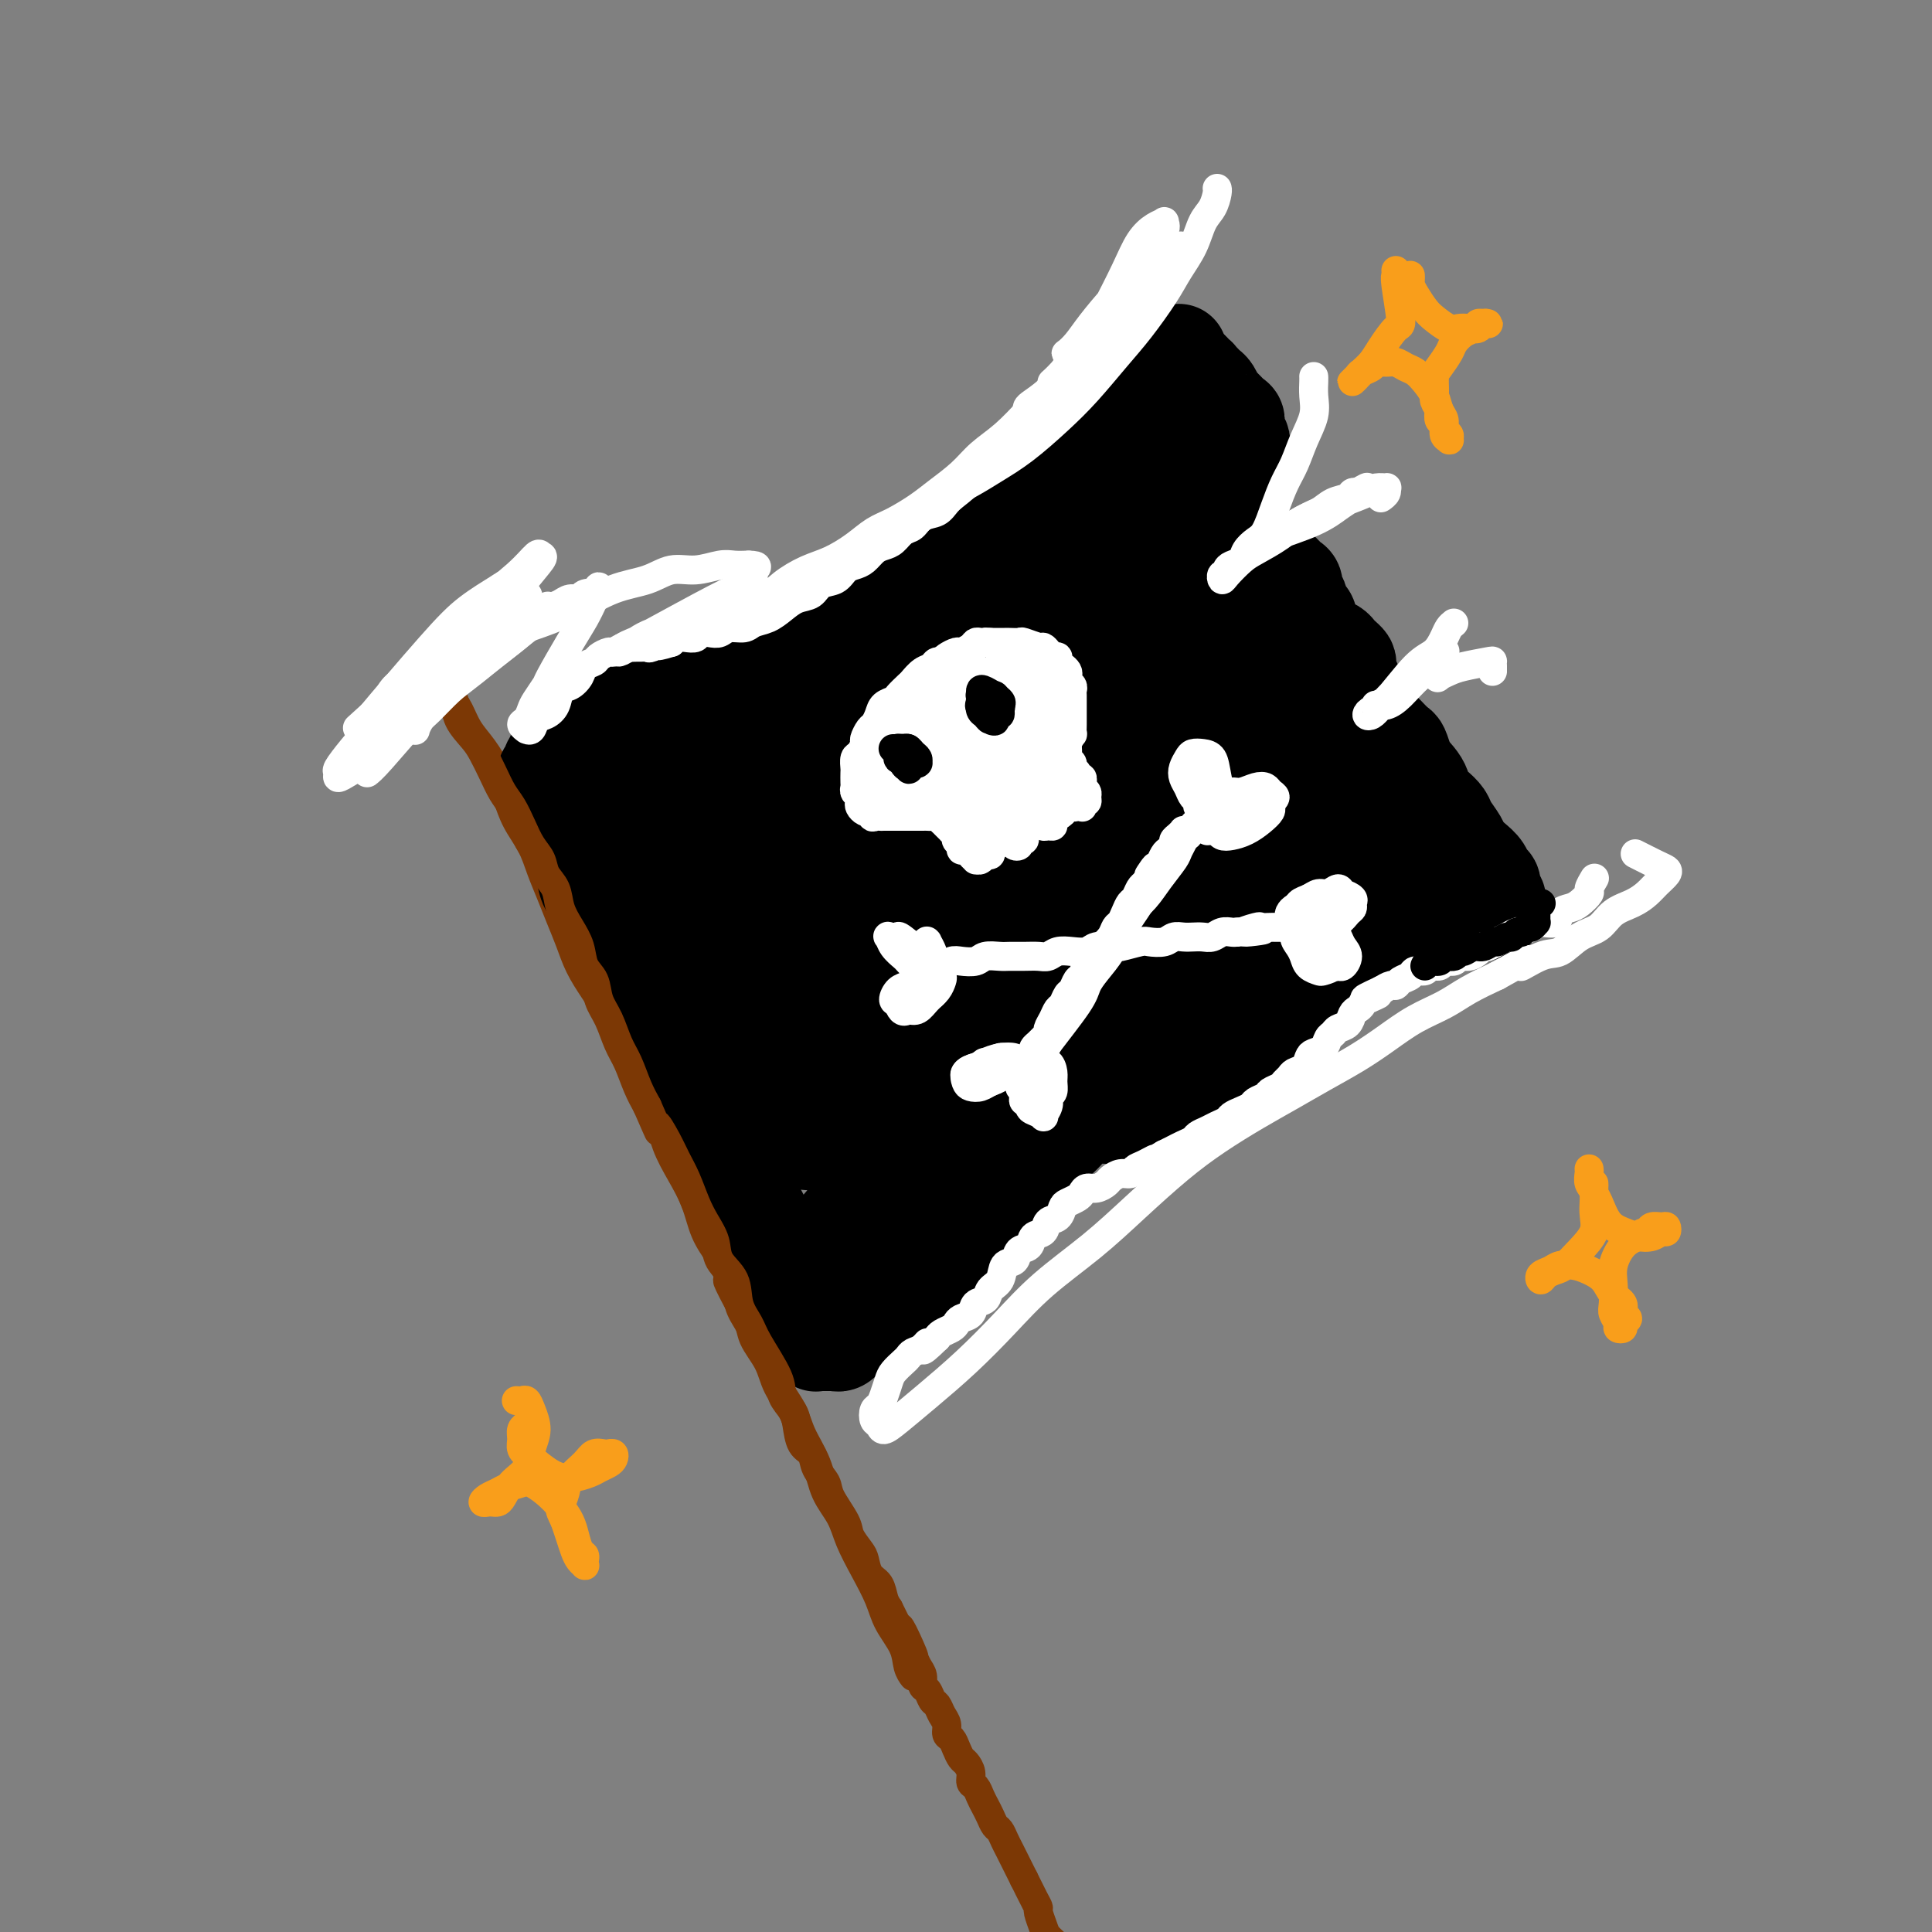 <svg viewBox='0 0 400 400' version='1.1' xmlns='http://www.w3.org/2000/svg' xmlns:xlink='http://www.w3.org/1999/xlink'><rect x="0" y="0" width="400" height="400" fill="#808080" stroke="none"/><g fill='none' stroke='rgb(124,56,5)' stroke-width='6' stroke-linecap='round' stroke-linejoin='round'><path d='M91,139c0.113,0.122 0.226,0.244 0,0c-0.226,-0.244 -0.790,-0.855 -1,-1c-0.210,-0.145 -0.064,0.177 0,0c0.064,-0.177 0.048,-0.852 0,-1c-0.048,-0.148 -0.127,0.232 0,1c0.127,0.768 0.459,1.926 1,3c0.541,1.074 1.289,2.064 2,3c0.711,0.936 1.384,1.817 2,3c0.616,1.183 1.175,2.668 2,4c0.825,1.332 1.915,2.512 3,4c1.085,1.488 2.163,3.286 3,5c0.837,1.714 1.431,3.346 2,5c0.569,1.654 1.111,3.330 2,5c0.889,1.670 2.125,3.334 3,5c0.875,1.666 1.388,3.333 2,5c0.612,1.667 1.321,3.333 2,5c0.679,1.667 1.327,3.333 2,5c0.673,1.667 1.373,3.334 2,5c0.627,1.666 1.183,3.332 2,5c0.817,1.668 1.894,3.338 3,5c1.106,1.662 2.240,3.317 3,5c0.760,1.683 1.147,3.393 2,5c0.853,1.607 2.170,3.110 3,5c0.830,1.890 1.171,4.166 2,6c0.829,1.834 2.147,3.224 3,5c0.853,1.776 1.242,3.937 2,6c0.758,2.063 1.883,4.027 3,6c1.117,1.973 2.224,3.954 3,6c0.776,2.046 1.222,4.156 2,6c0.778,1.844 1.889,3.422 3,5'/><path d='M149,260c9.265,19.855 3.426,8.991 2,6c-1.426,-2.991 1.561,1.889 3,5c1.439,3.111 1.329,4.452 2,6c0.671,1.548 2.123,3.304 3,5c0.877,1.696 1.178,3.331 2,5c0.822,1.669 2.163,3.373 3,5c0.837,1.627 1.168,3.178 2,5c0.832,1.822 2.165,3.913 3,6c0.835,2.087 1.172,4.168 2,6c0.828,1.832 2.146,3.416 3,5c0.854,1.584 1.245,3.168 2,5c0.755,1.832 1.876,3.912 3,6c1.124,2.088 2.252,4.185 3,6c0.748,1.815 1.114,3.348 2,5c0.886,1.652 2.290,3.423 3,5c0.710,1.577 0.726,2.959 1,4c0.274,1.041 0.804,1.742 1,2c0.196,0.258 0.056,0.074 0,0c-0.056,-0.074 -0.028,-0.037 0,0'/></g>
<g fill='none' stroke='rgb(0,0,0)' stroke-width='20' stroke-linecap='round' stroke-linejoin='round'><path d='M114,161c-0.030,0.000 -0.061,0.000 0,0c0.061,-0.000 0.212,-0.000 0,0c-0.212,0.000 -0.789,0.001 -1,0c-0.211,-0.001 -0.058,-0.003 0,0c0.058,0.003 0.020,0.012 0,0c-0.020,-0.012 -0.020,-0.045 0,0c0.020,0.045 0.062,0.167 0,0c-0.062,-0.167 -0.228,-0.623 0,-1c0.228,-0.377 0.849,-0.675 1,-1c0.151,-0.325 -0.168,-0.679 0,-1c0.168,-0.321 0.822,-0.611 1,-1c0.178,-0.389 -0.122,-0.878 0,-1c0.122,-0.122 0.666,0.123 1,0c0.334,-0.123 0.460,-0.614 1,-1c0.540,-0.386 1.496,-0.666 2,-1c0.504,-0.334 0.557,-0.722 1,-1c0.443,-0.278 1.278,-0.446 2,-1c0.722,-0.554 1.333,-1.496 2,-2c0.667,-0.504 1.390,-0.572 2,-1c0.610,-0.428 1.108,-1.215 2,-2c0.892,-0.785 2.176,-1.567 3,-2c0.824,-0.433 1.186,-0.515 2,-1c0.814,-0.485 2.081,-1.372 3,-2c0.919,-0.628 1.490,-0.995 2,-1c0.510,-0.005 0.958,0.353 2,0c1.042,-0.353 2.677,-1.418 4,-2c1.323,-0.582 2.334,-0.682 3,-1c0.666,-0.318 0.987,-0.855 2,-1c1.013,-0.145 2.718,0.101 4,0c1.282,-0.101 2.141,-0.551 3,-1'/><path d='M156,136c3.627,-1.111 2.694,-0.889 3,-1c0.306,-0.111 1.851,-0.556 3,-1c1.149,-0.444 1.900,-0.888 3,-1c1.100,-0.112 2.548,0.107 4,0c1.452,-0.107 2.910,-0.539 4,-1c1.090,-0.461 1.814,-0.950 3,-1c1.186,-0.050 2.834,0.338 4,0c1.166,-0.338 1.849,-1.404 3,-2c1.151,-0.596 2.770,-0.722 4,-1c1.230,-0.278 2.072,-0.708 3,-1c0.928,-0.292 1.943,-0.444 3,-1c1.057,-0.556 2.156,-1.515 3,-2c0.844,-0.485 1.433,-0.497 2,-1c0.567,-0.503 1.110,-1.496 2,-2c0.890,-0.504 2.125,-0.520 3,-1c0.875,-0.480 1.389,-1.423 2,-2c0.611,-0.577 1.320,-0.788 2,-1c0.680,-0.212 1.333,-0.424 2,-1c0.667,-0.576 1.349,-1.517 2,-2c0.651,-0.483 1.273,-0.510 2,-1c0.727,-0.490 1.561,-1.445 2,-2c0.439,-0.555 0.485,-0.712 1,-1c0.515,-0.288 1.500,-0.707 2,-1c0.500,-0.293 0.515,-0.460 1,-1c0.485,-0.540 1.438,-1.453 2,-2c0.562,-0.547 0.732,-0.728 1,-1c0.268,-0.272 0.635,-0.637 1,-1c0.365,-0.363 0.727,-0.726 1,-1c0.273,-0.274 0.458,-0.458 1,-1c0.542,-0.542 1.441,-1.440 2,-2c0.559,-0.560 0.780,-0.780 1,-1'/><path d='M228,99c5.594,-4.293 2.080,-1.524 1,-1c-1.080,0.524 0.274,-1.197 1,-2c0.726,-0.803 0.824,-0.686 1,-1c0.176,-0.314 0.428,-1.057 1,-2c0.572,-0.943 1.463,-2.087 2,-3c0.537,-0.913 0.721,-1.596 1,-2c0.279,-0.404 0.652,-0.531 1,-1c0.348,-0.469 0.672,-1.281 1,-2c0.328,-0.719 0.662,-1.344 1,-2c0.338,-0.656 0.682,-1.341 1,-2c0.318,-0.659 0.611,-1.291 1,-2c0.389,-0.709 0.874,-1.495 1,-2c0.126,-0.505 -0.106,-0.728 0,-1c0.106,-0.272 0.550,-0.595 1,-1c0.450,-0.405 0.905,-0.894 1,-1c0.095,-0.106 -0.171,0.172 0,0c0.171,-0.172 0.778,-0.793 1,-1c0.222,-0.207 0.058,0.001 0,0c-0.058,-0.001 -0.012,-0.210 0,0c0.012,0.210 -0.011,0.840 0,1c0.011,0.160 0.056,-0.149 0,0c-0.056,0.149 -0.212,0.758 0,1c0.212,0.242 0.793,0.117 1,0c0.207,-0.117 0.041,-0.227 0,0c-0.041,0.227 0.041,0.792 0,1c-0.041,0.208 -0.207,0.058 0,0c0.207,-0.058 0.788,-0.026 1,0c0.212,0.026 0.057,0.045 0,0c-0.057,-0.045 -0.016,-0.156 0,0c0.016,0.156 0.008,0.578 0,1'/><path d='M246,77c1.017,0.095 1.060,-0.168 1,0c-0.060,0.168 -0.223,0.766 0,1c0.223,0.234 0.833,0.103 1,0c0.167,-0.103 -0.110,-0.178 0,0c0.110,0.178 0.606,0.610 1,1c0.394,0.390 0.686,0.738 1,1c0.314,0.262 0.648,0.436 1,1c0.352,0.564 0.720,1.516 1,2c0.280,0.484 0.471,0.501 1,1c0.529,0.499 1.396,1.481 2,2c0.604,0.519 0.947,0.576 1,1c0.053,0.424 -0.182,1.216 0,2c0.182,0.784 0.781,1.561 1,2c0.219,0.439 0.058,0.540 0,1c-0.058,0.460 -0.015,1.278 0,2c0.015,0.722 -0.000,1.348 0,2c0.000,0.652 0.015,1.329 0,2c-0.015,0.671 -0.060,1.335 0,2c0.060,0.665 0.226,1.330 0,2c-0.226,0.670 -0.845,1.345 -1,2c-0.155,0.655 0.152,1.289 0,2c-0.152,0.711 -0.765,1.500 -1,2c-0.235,0.500 -0.093,0.711 0,1c0.093,0.289 0.137,0.654 0,1c-0.137,0.346 -0.455,0.671 0,1c0.455,0.329 1.683,0.663 2,1c0.317,0.337 -0.276,0.678 0,1c0.276,0.322 1.420,0.625 2,1c0.580,0.375 0.594,0.821 1,1c0.406,0.179 1.203,0.089 2,0'/><path d='M262,115c1.261,0.798 0.915,0.791 1,1c0.085,0.209 0.601,0.632 1,1c0.399,0.368 0.680,0.680 1,1c0.320,0.320 0.678,0.648 1,1c0.322,0.352 0.607,0.728 1,1c0.393,0.272 0.893,0.440 1,1c0.107,0.560 -0.177,1.511 0,2c0.177,0.489 0.817,0.516 1,1c0.183,0.484 -0.092,1.425 0,2c0.092,0.575 0.550,0.784 1,1c0.450,0.216 0.893,0.439 1,1c0.107,0.561 -0.122,1.460 0,2c0.122,0.540 0.596,0.722 1,1c0.404,0.278 0.738,0.652 1,1c0.262,0.348 0.452,0.671 1,1c0.548,0.329 1.454,0.664 2,1c0.546,0.336 0.734,0.671 1,1c0.266,0.329 0.611,0.651 1,1c0.389,0.349 0.821,0.727 1,1c0.179,0.273 0.104,0.443 0,1c-0.104,0.557 -0.236,1.500 0,2c0.236,0.500 0.839,0.556 1,1c0.161,0.444 -0.122,1.275 0,2c0.122,0.725 0.647,1.345 1,2c0.353,0.655 0.532,1.345 1,2c0.468,0.655 1.225,1.273 2,2c0.775,0.727 1.570,1.562 2,2c0.430,0.438 0.497,0.478 1,1c0.503,0.522 1.443,1.525 2,2c0.557,0.475 0.731,0.421 1,1c0.269,0.579 0.635,1.789 1,3'/><path d='M291,158c4.601,7.026 1.604,3.090 1,2c-0.604,-1.090 1.185,0.665 2,2c0.815,1.335 0.656,2.248 1,3c0.344,0.752 1.191,1.342 2,2c0.809,0.658 1.582,1.384 2,2c0.418,0.616 0.483,1.123 1,2c0.517,0.877 1.486,2.123 2,3c0.514,0.877 0.573,1.386 1,2c0.427,0.614 1.224,1.334 2,2c0.776,0.666 1.532,1.278 2,2c0.468,0.722 0.647,1.555 1,2c0.353,0.445 0.879,0.501 1,1c0.121,0.499 -0.163,1.440 0,2c0.163,0.560 0.773,0.737 1,1c0.227,0.263 0.070,0.610 0,1c-0.070,0.390 -0.052,0.823 0,1c0.052,0.177 0.138,0.099 0,0c-0.138,-0.099 -0.501,-0.220 -1,0c-0.499,0.220 -1.134,0.780 -2,1c-0.866,0.220 -1.964,0.101 -3,0c-1.036,-0.101 -2.008,-0.183 -3,0c-0.992,0.183 -2.002,0.629 -3,1c-0.998,0.371 -1.985,0.665 -3,1c-1.015,0.335 -2.057,0.711 -3,1c-0.943,0.289 -1.786,0.490 -3,1c-1.214,0.510 -2.801,1.330 -4,2c-1.199,0.670 -2.012,1.191 -3,2c-0.988,0.809 -2.151,1.908 -3,3c-0.849,1.092 -1.382,2.179 -2,3c-0.618,0.821 -1.319,1.378 -2,2c-0.681,0.622 -1.340,1.311 -2,2'/><path d='M273,207c-2.453,2.153 -2.585,1.536 -3,2c-0.415,0.464 -1.111,2.010 -2,3c-0.889,0.990 -1.970,1.424 -3,2c-1.030,0.576 -2.007,1.295 -3,2c-0.993,0.705 -2.001,1.396 -3,2c-0.999,0.604 -1.989,1.121 -3,2c-1.011,0.879 -2.044,2.119 -3,3c-0.956,0.881 -1.833,1.403 -3,2c-1.167,0.597 -2.622,1.270 -4,2c-1.378,0.730 -2.679,1.515 -4,2c-1.321,0.485 -2.661,0.668 -4,1c-1.339,0.332 -2.677,0.813 -4,1c-1.323,0.187 -2.633,0.080 -4,0c-1.367,-0.080 -2.793,-0.133 -4,0c-1.207,0.133 -2.197,0.451 -3,1c-0.803,0.549 -1.419,1.329 -2,2c-0.581,0.671 -1.128,1.233 -2,2c-0.872,0.767 -2.068,1.738 -3,3c-0.932,1.262 -1.600,2.813 -2,4c-0.400,1.187 -0.534,2.009 -1,3c-0.466,0.991 -1.266,2.149 -2,3c-0.734,0.851 -1.404,1.394 -2,2c-0.596,0.606 -1.118,1.276 -2,2c-0.882,0.724 -2.124,1.502 -3,2c-0.876,0.498 -1.386,0.714 -2,1c-0.614,0.286 -1.333,0.640 -2,1c-0.667,0.360 -1.282,0.725 -2,1c-0.718,0.275 -1.540,0.459 -2,1c-0.460,0.541 -0.560,1.440 -1,2c-0.440,0.560 -1.220,0.780 -2,1'/><path d='M193,262c-2.960,2.185 -1.360,1.149 -1,1c0.360,-0.149 -0.519,0.589 -1,1c-0.481,0.411 -0.563,0.495 -1,1c-0.437,0.505 -1.230,1.431 -2,2c-0.770,0.569 -1.516,0.782 -2,1c-0.484,0.218 -0.707,0.441 -1,1c-0.293,0.559 -0.655,1.456 -1,2c-0.345,0.544 -0.674,0.737 -1,1c-0.326,0.263 -0.651,0.596 -1,1c-0.349,0.404 -0.723,0.878 -1,1c-0.277,0.122 -0.456,-0.107 -1,0c-0.544,0.107 -1.451,0.549 -2,1c-0.549,0.451 -0.738,0.909 -1,1c-0.262,0.091 -0.596,-0.186 -1,0c-0.404,0.186 -0.878,0.834 -1,1c-0.122,0.166 0.107,-0.152 0,0c-0.107,0.152 -0.550,0.773 -1,1c-0.450,0.227 -0.908,0.061 -1,0c-0.092,-0.061 0.182,-0.016 0,0c-0.182,0.016 -0.820,0.004 -1,0c-0.180,-0.004 0.096,-0.001 0,0c-0.096,0.001 -0.565,0.000 -1,0c-0.435,-0.000 -0.834,0.001 -1,0c-0.166,-0.001 -0.097,-0.004 0,0c0.097,0.004 0.223,0.016 0,0c-0.223,-0.016 -0.796,-0.060 -1,0c-0.204,0.060 -0.041,0.223 0,0c0.041,-0.223 -0.041,-0.833 0,-1c0.041,-0.167 0.203,0.109 0,0c-0.203,-0.109 -0.772,-0.603 -1,-1c-0.228,-0.397 -0.114,-0.699 0,-1'/><path d='M168,275c-0.862,-0.656 -1.018,-0.798 -1,-1c0.018,-0.202 0.209,-0.466 0,-1c-0.209,-0.534 -0.818,-1.337 -1,-2c-0.182,-0.663 0.065,-1.184 0,-2c-0.065,-0.816 -0.440,-1.925 -1,-3c-0.560,-1.075 -1.305,-2.114 -2,-3c-0.695,-0.886 -1.341,-1.619 -2,-3c-0.659,-1.381 -1.332,-3.412 -2,-5c-0.668,-1.588 -1.333,-2.735 -2,-4c-0.667,-1.265 -1.338,-2.648 -2,-4c-0.662,-1.352 -1.314,-2.671 -2,-4c-0.686,-1.329 -1.405,-2.666 -2,-4c-0.595,-1.334 -1.067,-2.663 -2,-4c-0.933,-1.337 -2.328,-2.682 -3,-4c-0.672,-1.318 -0.621,-2.609 -1,-4c-0.379,-1.391 -1.190,-2.883 -2,-4c-0.810,-1.117 -1.621,-1.860 -2,-3c-0.379,-1.140 -0.325,-2.679 -1,-4c-0.675,-1.321 -2.077,-2.426 -3,-4c-0.923,-1.574 -1.365,-3.618 -2,-5c-0.635,-1.382 -1.463,-2.102 -2,-3c-0.537,-0.898 -0.781,-1.972 -1,-3c-0.219,-1.028 -0.411,-2.008 -1,-3c-0.589,-0.992 -1.576,-1.994 -2,-3c-0.424,-1.006 -0.285,-2.016 -1,-3c-0.715,-0.984 -2.285,-1.942 -3,-3c-0.715,-1.058 -0.576,-2.214 -1,-3c-0.424,-0.786 -1.413,-1.200 -2,-2c-0.587,-0.800 -0.773,-1.985 -1,-3c-0.227,-1.015 -0.493,-1.862 -1,-3c-0.507,-1.138 -1.253,-2.569 -2,-4'/><path d='M118,174c-8.185,-16.361 -3.648,-6.764 -2,-4c1.648,2.764 0.407,-1.305 0,-3c-0.407,-1.695 0.021,-1.017 0,-1c-0.021,0.017 -0.489,-0.628 0,-1c0.489,-0.372 1.937,-0.470 3,-1c1.063,-0.530 1.742,-1.492 3,-2c1.258,-0.508 3.094,-0.563 5,-1c1.906,-0.437 3.883,-1.256 6,-2c2.117,-0.744 4.376,-1.412 7,-3c2.624,-1.588 5.613,-4.097 9,-6c3.387,-1.903 7.170,-3.201 11,-5c3.830,-1.799 7.706,-4.101 11,-6c3.294,-1.899 6.008,-3.396 9,-5c2.992,-1.604 6.264,-3.314 9,-5c2.736,-1.686 4.936,-3.347 7,-5c2.064,-1.653 3.990,-3.296 6,-5c2.010,-1.704 4.103,-3.468 6,-5c1.897,-1.532 3.598,-2.831 5,-4c1.402,-1.169 2.503,-2.208 4,-3c1.497,-0.792 3.389,-1.338 5,-2c1.611,-0.662 2.942,-1.439 4,-2c1.058,-0.561 1.842,-0.904 3,-1c1.158,-0.096 2.690,0.057 4,0c1.310,-0.057 2.398,-0.322 3,0c0.602,0.322 0.718,1.231 1,2c0.282,0.769 0.730,1.399 1,2c0.270,0.601 0.363,1.172 0,2c-0.363,0.828 -1.181,1.914 -2,3'/><path d='M236,111c-0.557,2.054 -1.949,2.688 -4,4c-2.051,1.312 -4.763,3.302 -7,5c-2.237,1.698 -4.001,3.104 -7,5c-2.999,1.896 -7.234,4.282 -12,7c-4.766,2.718 -10.063,5.768 -14,8c-3.937,2.232 -6.516,3.646 -14,8c-7.484,4.354 -19.875,11.646 -26,16c-6.125,4.354 -5.986,5.768 -6,7c-0.014,1.232 -0.183,2.282 0,3c0.183,0.718 0.717,1.105 2,1c1.283,-0.105 3.314,-0.703 6,-2c2.686,-1.297 6.027,-3.295 10,-6c3.973,-2.705 8.577,-6.117 13,-9c4.423,-2.883 8.665,-5.237 13,-8c4.335,-2.763 8.764,-5.936 13,-9c4.236,-3.064 8.279,-6.021 12,-9c3.721,-2.979 7.119,-5.981 10,-9c2.881,-3.019 5.243,-6.055 7,-9c1.757,-2.945 2.908,-5.798 4,-8c1.092,-2.202 2.125,-3.754 3,-5c0.875,-1.246 1.593,-2.186 2,-3c0.407,-0.814 0.503,-1.501 1,-2c0.497,-0.499 1.395,-0.809 2,-1c0.605,-0.191 0.916,-0.264 1,0c0.084,0.264 -0.060,0.865 0,2c0.060,1.135 0.324,2.806 0,5c-0.324,2.194 -1.235,4.913 -3,8c-1.765,3.087 -4.382,6.544 -7,10'/><path d='M235,120c-3.171,4.805 -6.099,7.818 -10,11c-3.901,3.182 -8.776,6.532 -13,9c-4.224,2.468 -7.796,4.052 -11,6c-3.204,1.948 -6.039,4.258 -11,6c-4.961,1.742 -12.048,2.916 -15,3c-2.952,0.084 -1.769,-0.924 -1,-2c0.769,-1.076 1.124,-2.222 4,-5c2.876,-2.778 8.273,-7.190 13,-11c4.727,-3.810 8.785,-7.018 13,-10c4.215,-2.982 8.586,-5.739 12,-8c3.414,-2.261 5.870,-4.026 8,-6c2.130,-1.974 3.933,-4.156 5,-6c1.067,-1.844 1.399,-3.351 2,-5c0.601,-1.649 1.470,-3.439 2,-5c0.530,-1.561 0.720,-2.893 1,-4c0.280,-1.107 0.649,-1.988 1,-3c0.351,-1.012 0.682,-2.156 1,-3c0.318,-0.844 0.622,-1.388 1,-2c0.378,-0.612 0.829,-1.292 1,-2c0.171,-0.708 0.061,-1.443 0,-2c-0.061,-0.557 -0.072,-0.937 0,-1c0.072,-0.063 0.229,0.192 0,0c-0.229,-0.192 -0.842,-0.830 -1,-1c-0.158,-0.170 0.140,0.127 0,0c-0.140,-0.127 -0.717,-0.678 -1,-1c-0.283,-0.322 -0.272,-0.416 0,-1c0.272,-0.584 0.804,-1.657 1,-2c0.196,-0.343 0.056,0.045 0,0c-0.056,-0.045 -0.028,-0.522 0,-1'/><path d='M237,74c-0.167,-1.383 -0.086,-0.342 0,0c0.086,0.342 0.176,-0.016 0,0c-0.176,0.016 -0.616,0.405 -1,1c-0.384,0.595 -0.710,1.396 -1,2c-0.290,0.604 -0.545,1.011 -1,2c-0.455,0.989 -1.110,2.561 -2,4c-0.890,1.439 -2.014,2.746 -3,4c-0.986,1.254 -1.834,2.454 -3,4c-1.166,1.546 -2.650,3.439 -4,5c-1.350,1.561 -2.566,2.791 -4,4c-1.434,1.209 -3.087,2.395 -5,4c-1.913,1.605 -4.086,3.627 -6,5c-1.914,1.373 -3.569,2.097 -5,3c-1.431,0.903 -2.637,1.985 -4,3c-1.363,1.015 -2.882,1.963 -4,3c-1.118,1.037 -1.836,2.164 -3,3c-1.164,0.836 -2.776,1.380 -4,2c-1.224,0.620 -2.061,1.317 -3,2c-0.939,0.683 -1.980,1.353 -3,2c-1.020,0.647 -2.019,1.273 -3,2c-0.981,0.727 -1.942,1.557 -3,2c-1.058,0.443 -2.211,0.500 -3,1c-0.789,0.500 -1.215,1.442 -2,2c-0.785,0.558 -1.929,0.731 -3,1c-1.071,0.269 -2.068,0.635 -3,1c-0.932,0.365 -1.797,0.728 -3,1c-1.203,0.272 -2.742,0.454 -4,1c-1.258,0.546 -2.234,1.456 -3,2c-0.766,0.544 -1.322,0.723 -2,1c-0.678,0.277 -1.480,0.650 -2,1c-0.520,0.350 -0.760,0.675 -1,1'/><path d='M149,143c-3.423,1.333 -1.481,0.165 -1,0c0.481,-0.165 -0.500,0.674 -1,1c-0.500,0.326 -0.519,0.139 -1,0c-0.481,-0.139 -1.423,-0.231 -2,0c-0.577,0.231 -0.789,0.784 -1,1c-0.211,0.216 -0.423,0.095 -1,0c-0.577,-0.095 -1.520,-0.163 -2,0c-0.480,0.163 -0.496,0.556 -1,1c-0.504,0.444 -1.496,0.940 -2,1c-0.504,0.060 -0.519,-0.316 -1,0c-0.481,0.316 -1.430,1.325 -2,2c-0.570,0.675 -0.763,1.015 -1,2c-0.237,0.985 -0.517,2.613 -1,4c-0.483,1.387 -1.169,2.532 -1,4c0.169,1.468 1.192,3.260 2,5c0.808,1.740 1.401,3.428 2,5c0.599,1.572 1.206,3.026 2,4c0.794,0.974 1.777,1.467 3,2c1.223,0.533 2.688,1.107 4,1c1.312,-0.107 2.472,-0.894 4,-2c1.528,-1.106 3.426,-2.530 5,-4c1.574,-1.470 2.826,-2.985 4,-4c1.174,-1.015 2.272,-1.529 3,-2c0.728,-0.471 1.087,-0.897 1,-1c-0.087,-0.103 -0.622,0.118 -1,0c-0.378,-0.118 -0.601,-0.576 -2,0c-1.399,0.576 -3.973,2.185 -6,4c-2.027,1.815 -3.507,3.835 -5,6c-1.493,2.165 -2.998,4.476 -4,8c-1.002,3.524 -1.501,8.262 -2,13'/><path d='M141,194c-0.412,3.683 1.557,2.389 3,2c1.443,-0.389 2.361,0.127 4,-1c1.639,-1.127 3.998,-3.898 7,-7c3.002,-3.102 6.647,-6.534 10,-10c3.353,-3.466 6.414,-6.967 9,-10c2.586,-3.033 4.697,-5.597 6,-7c1.303,-1.403 1.796,-1.645 2,-2c0.204,-0.355 0.117,-0.822 0,-1c-0.117,-0.178 -0.263,-0.068 -2,2c-1.737,2.068 -5.064,6.092 -8,10c-2.936,3.908 -5.479,7.700 -8,12c-2.521,4.300 -5.019,9.109 -7,13c-1.981,3.891 -3.444,6.862 -4,9c-0.556,2.138 -0.206,3.441 1,4c1.206,0.559 3.266,0.374 6,-1c2.734,-1.374 6.140,-3.938 10,-8c3.860,-4.062 8.174,-9.622 13,-15c4.826,-5.378 10.165,-10.574 15,-16c4.835,-5.426 9.168,-11.083 13,-15c3.832,-3.917 7.165,-6.096 9,-7c1.835,-0.904 2.172,-0.533 2,0c-0.172,0.533 -0.852,1.230 -3,3c-2.148,1.770 -5.763,4.615 -10,8c-4.237,3.385 -9.096,7.309 -14,12c-4.904,4.691 -9.855,10.147 -15,16c-5.145,5.853 -10.486,12.103 -15,18c-4.514,5.897 -8.201,11.442 -10,15c-1.799,3.558 -1.709,5.129 -1,6c0.709,0.871 2.037,1.042 4,1c1.963,-0.042 4.561,-0.298 8,-2c3.439,-1.702 7.720,-4.851 12,-8'/><path d='M178,215c4.101,-3.316 8.352,-7.606 13,-12c4.648,-4.394 9.691,-8.893 14,-13c4.309,-4.107 7.883,-7.821 11,-11c3.117,-3.179 5.776,-5.823 7,-7c1.224,-1.177 1.012,-0.889 1,-1c-0.012,-0.111 0.174,-0.623 -1,0c-1.174,0.623 -3.710,2.379 -8,6c-4.290,3.621 -10.335,9.107 -16,15c-5.665,5.893 -10.949,12.195 -16,18c-5.051,5.805 -9.870,11.114 -13,15c-3.130,3.886 -4.572,6.347 -5,8c-0.428,1.653 0.158,2.496 1,3c0.842,0.504 1.939,0.668 4,0c2.061,-0.668 5.084,-2.170 9,-5c3.916,-2.830 8.724,-6.989 13,-11c4.276,-4.011 8.019,-7.873 12,-11c3.981,-3.127 8.198,-5.519 11,-7c2.802,-1.481 4.189,-2.052 5,-2c0.811,0.052 1.048,0.727 1,1c-0.048,0.273 -0.380,0.143 -3,3c-2.620,2.857 -7.526,8.701 -12,14c-4.474,5.299 -8.514,10.051 -13,15c-4.486,4.949 -9.416,10.093 -13,14c-3.584,3.907 -5.820,6.576 -7,8c-1.180,1.424 -1.302,1.604 -1,2c0.302,0.396 1.029,1.010 3,0c1.971,-1.010 5.186,-3.644 9,-7c3.814,-3.356 8.229,-7.436 12,-11c3.771,-3.564 6.900,-6.613 10,-9c3.100,-2.387 6.171,-4.110 8,-5c1.829,-0.890 2.414,-0.945 3,-1'/><path d='M217,224c6.721,-4.573 2.524,0.494 0,3c-2.524,2.506 -3.374,2.451 -6,5c-2.626,2.549 -7.029,7.702 -11,12c-3.971,4.298 -7.509,7.740 -11,11c-3.491,3.260 -6.935,6.337 -9,8c-2.065,1.663 -2.749,1.913 -3,2c-0.251,0.087 -0.067,0.012 1,-1c1.067,-1.012 3.019,-2.959 6,-6c2.981,-3.041 6.993,-7.175 11,-11c4.007,-3.825 8.009,-7.341 12,-11c3.991,-3.659 7.970,-7.461 12,-11c4.030,-3.539 8.111,-6.814 12,-10c3.889,-3.186 7.584,-6.282 11,-9c3.416,-2.718 6.551,-5.057 9,-7c2.449,-1.943 4.212,-3.489 6,-5c1.788,-1.511 3.602,-2.989 5,-4c1.398,-1.011 2.380,-1.557 3,-2c0.620,-0.443 0.880,-0.784 1,-1c0.120,-0.216 0.102,-0.308 0,0c-0.102,0.308 -0.288,1.017 -2,3c-1.712,1.983 -4.949,5.239 -8,8c-3.051,2.761 -5.917,5.026 -9,7c-3.083,1.974 -6.384,3.657 -9,5c-2.616,1.343 -4.547,2.346 -6,3c-1.453,0.654 -2.429,0.957 -3,1c-0.571,0.043 -0.738,-0.175 -1,0c-0.262,0.175 -0.620,0.743 2,-1c2.620,-1.743 8.218,-5.797 13,-9c4.782,-3.203 8.749,-5.555 13,-8c4.251,-2.445 8.786,-4.984 12,-7c3.214,-2.016 5.107,-3.508 7,-5'/><path d='M275,184c7.547,-5.280 3.413,-3.482 2,-3c-1.413,0.482 -0.105,-0.354 0,-1c0.105,-0.646 -0.992,-1.103 -3,-2c-2.008,-0.897 -4.927,-2.235 -8,-4c-3.073,-1.765 -6.301,-3.956 -9,-7c-2.699,-3.044 -4.870,-6.942 -6,-10c-1.130,-3.058 -1.219,-5.277 -1,-7c0.219,-1.723 0.746,-2.952 2,-4c1.254,-1.048 3.236,-1.917 5,-2c1.764,-0.083 3.309,0.618 5,2c1.691,1.382 3.526,3.443 5,6c1.474,2.557 2.587,5.609 3,8c0.413,2.391 0.127,4.123 0,5c-0.127,0.877 -0.094,0.901 0,1c0.094,0.099 0.248,0.273 0,0c-0.248,-0.273 -0.900,-0.991 -2,-3c-1.100,-2.009 -2.648,-5.307 -4,-9c-1.352,-3.693 -2.509,-7.782 -4,-12c-1.491,-4.218 -3.317,-8.567 -5,-13c-1.683,-4.433 -3.222,-8.952 -4,-12c-0.778,-3.048 -0.796,-4.625 -1,-5c-0.204,-0.375 -0.596,0.451 0,1c0.596,0.549 2.178,0.822 5,5c2.822,4.178 6.884,12.261 10,19c3.116,6.739 5.286,12.132 7,17c1.714,4.868 2.973,9.210 4,12c1.027,2.790 1.822,4.029 2,5c0.178,0.971 -0.262,1.673 -1,2c-0.738,0.327 -1.776,0.280 -3,0c-1.224,-0.280 -2.636,-0.794 -5,-3c-2.364,-2.206 -5.682,-6.103 -9,-10'/><path d='M260,160c-3.445,-3.562 -7.556,-7.467 -11,-11c-3.444,-3.533 -6.220,-6.693 -9,-9c-2.780,-2.307 -5.565,-3.760 -7,-4c-1.435,-0.240 -1.519,0.733 -2,2c-0.481,1.267 -1.359,2.830 -1,7c0.359,4.170 1.956,10.949 3,17c1.044,6.051 1.534,11.374 2,16c0.466,4.626 0.908,8.556 1,11c0.092,2.444 -0.166,3.402 0,4c0.166,0.598 0.757,0.835 1,1c0.243,0.165 0.140,0.258 0,-1c-0.140,-1.258 -0.316,-3.867 -1,-8c-0.684,-4.133 -1.876,-9.789 -3,-15c-1.124,-5.211 -2.180,-9.978 -3,-14c-0.820,-4.022 -1.403,-7.301 -2,-9c-0.597,-1.699 -1.207,-1.819 -1,-2c0.207,-0.181 1.231,-0.425 2,0c0.769,0.425 1.281,1.518 3,5c1.719,3.482 4.643,9.354 7,14c2.357,4.646 4.145,8.067 5,11c0.855,2.933 0.775,5.379 1,7c0.225,1.621 0.753,2.415 1,3c0.247,0.585 0.211,0.959 0,1c-0.211,0.041 -0.598,-0.251 -1,-1c-0.402,-0.749 -0.819,-1.955 -2,-5c-1.181,-3.045 -3.125,-7.928 -5,-13c-1.875,-5.072 -3.679,-10.334 -5,-15c-1.321,-4.666 -2.158,-8.735 -3,-11c-0.842,-2.265 -1.688,-2.725 -2,-3c-0.312,-0.275 -0.089,-0.364 0,0c0.089,0.364 0.045,1.182 0,2'/><path d='M228,140c-1.868,-4.310 2.463,7.416 5,15c2.537,7.584 3.279,11.027 4,15c0.721,3.973 1.421,8.477 2,12c0.579,3.523 1.038,6.065 1,8c-0.038,1.935 -0.574,3.263 -1,4c-0.426,0.737 -0.742,0.882 -1,1c-0.258,0.118 -0.457,0.210 -1,0c-0.543,-0.210 -1.428,-0.720 -3,-3c-1.572,-2.280 -3.829,-6.329 -6,-10c-2.171,-3.671 -4.254,-6.962 -6,-10c-1.746,-3.038 -3.154,-5.821 -4,-8c-0.846,-2.179 -1.131,-3.752 -1,-5c0.131,-1.248 0.676,-2.170 2,-3c1.324,-0.830 3.426,-1.566 6,-2c2.574,-0.434 5.620,-0.566 9,0c3.380,0.566 7.095,1.828 10,3c2.905,1.172 5.001,2.253 7,3c1.999,0.747 3.902,1.161 5,1c1.098,-0.161 1.391,-0.898 2,-2c0.609,-1.102 1.536,-2.568 2,-5c0.464,-2.432 0.467,-5.831 0,-9c-0.467,-3.169 -1.403,-6.107 -3,-10c-1.597,-3.893 -3.854,-8.742 -6,-12c-2.146,-3.258 -4.181,-4.925 -6,-6c-1.819,-1.075 -3.420,-1.557 -5,-1c-1.580,0.557 -3.137,2.155 -4,5c-0.863,2.845 -1.032,6.939 -1,12c0.032,5.061 0.266,11.088 1,17c0.734,5.912 1.967,11.707 3,16c1.033,4.293 1.867,7.084 3,9c1.133,1.916 2.567,2.958 4,4'/><path d='M246,179c2.265,4.617 2.928,1.661 4,0c1.072,-1.661 2.552,-2.027 4,-3c1.448,-0.973 2.864,-2.554 4,-6c1.136,-3.446 1.992,-8.756 3,-12c1.008,-3.244 2.167,-4.422 3,-5c0.833,-0.578 1.339,-0.555 2,0c0.661,0.555 1.476,1.641 2,4c0.524,2.359 0.756,5.991 1,9c0.244,3.009 0.500,5.396 0,8c-0.500,2.604 -1.757,5.426 -3,8c-1.243,2.574 -2.472,4.899 -4,7c-1.528,2.101 -3.354,3.979 -5,5c-1.646,1.021 -3.113,1.186 -4,1c-0.887,-0.186 -1.194,-0.723 -1,-2c0.194,-1.277 0.888,-3.295 3,-6c2.112,-2.705 5.640,-6.099 9,-8c3.360,-1.901 6.551,-2.311 9,-3c2.449,-0.689 4.157,-1.658 6,-2c1.843,-0.342 3.821,-0.058 5,0c1.179,0.058 1.560,-0.111 2,0c0.440,0.111 0.940,0.503 1,1c0.060,0.497 -0.319,1.098 -1,2c-0.681,0.902 -1.664,2.105 -3,3c-1.336,0.895 -3.025,1.480 -4,2c-0.975,0.520 -1.235,0.973 -1,1c0.235,0.027 0.964,-0.372 2,-1c1.036,-0.628 2.380,-1.486 4,-2c1.620,-0.514 3.517,-0.684 5,-1c1.483,-0.316 2.553,-0.777 3,-1c0.447,-0.223 0.271,-0.206 0,0c-0.271,0.206 -0.635,0.603 -1,1'/><path d='M291,179c1.686,-0.334 -0.098,0.331 -2,1c-1.902,0.669 -3.921,1.341 -6,2c-2.079,0.659 -4.217,1.305 -6,2c-1.783,0.695 -3.212,1.439 -4,2c-0.788,0.561 -0.936,0.938 -1,1c-0.064,0.062 -0.045,-0.191 0,0c0.045,0.191 0.117,0.826 0,1c-0.117,0.174 -0.423,-0.112 -1,0c-0.577,0.112 -1.424,0.621 -3,1c-1.576,0.379 -3.881,0.628 -6,1c-2.119,0.372 -4.053,0.866 -7,1c-2.947,0.134 -6.907,-0.091 -11,0c-4.093,0.091 -8.319,0.497 -13,1c-4.681,0.503 -9.816,1.102 -14,2c-4.184,0.898 -7.416,2.093 -10,3c-2.584,0.907 -4.520,1.525 -6,2c-1.480,0.475 -2.506,0.809 -3,1c-0.494,0.191 -0.457,0.241 0,0c0.457,-0.241 1.334,-0.772 2,-1c0.666,-0.228 1.120,-0.154 2,0c0.880,0.154 2.186,0.389 3,1c0.814,0.611 1.136,1.597 1,3c-0.136,1.403 -0.729,3.224 -2,6c-1.271,2.776 -3.220,6.507 -4,8c-0.780,1.493 -0.390,0.746 0,0'/></g>
<g fill='none' stroke='rgb(124,56,5)' stroke-width='6' stroke-linecap='round' stroke-linejoin='round'><path d='M88,137c-0.008,0.001 -0.017,0.002 0,0c0.017,-0.002 0.059,-0.009 0,0c-0.059,0.009 -0.221,0.032 0,0c0.221,-0.032 0.823,-0.120 1,0c0.177,0.120 -0.071,0.446 0,1c0.071,0.554 0.459,1.334 1,2c0.541,0.666 1.233,1.216 2,2c0.767,0.784 1.609,1.801 2,3c0.391,1.199 0.331,2.579 1,4c0.669,1.421 2.066,2.883 3,4c0.934,1.117 1.405,1.891 2,3c0.595,1.109 1.314,2.555 2,4c0.686,1.445 1.340,2.890 2,4c0.660,1.110 1.328,1.886 2,3c0.672,1.114 1.350,2.566 2,4c0.650,1.434 1.273,2.851 2,4c0.727,1.149 1.560,2.029 2,3c0.440,0.971 0.489,2.033 1,3c0.511,0.967 1.484,1.837 2,3c0.516,1.163 0.576,2.617 1,4c0.424,1.383 1.212,2.694 2,4c0.788,1.306 1.576,2.606 2,4c0.424,1.394 0.484,2.883 1,4c0.516,1.117 1.489,1.862 2,3c0.511,1.138 0.560,2.671 1,4c0.440,1.329 1.273,2.456 2,4c0.727,1.544 1.350,3.507 2,5c0.650,1.493 1.329,2.517 2,4c0.671,1.483 1.335,3.424 2,5c0.665,1.576 1.333,2.788 2,4'/><path d='M134,229c3.761,8.666 2.162,4.831 2,4c-0.162,-0.831 1.111,1.341 2,3c0.889,1.659 1.394,2.807 2,4c0.606,1.193 1.312,2.433 2,4c0.688,1.567 1.358,3.460 2,5c0.642,1.540 1.256,2.726 2,4c0.744,1.274 1.617,2.638 2,4c0.383,1.362 0.274,2.724 1,4c0.726,1.276 2.286,2.466 3,4c0.714,1.534 0.582,3.411 1,5c0.418,1.589 1.387,2.890 2,4c0.613,1.110 0.871,2.028 2,4c1.129,1.972 3.127,4.997 4,7c0.873,2.003 0.619,2.983 1,4c0.381,1.017 1.396,2.071 2,3c0.604,0.929 0.796,1.733 1,3c0.204,1.267 0.420,2.998 1,4c0.580,1.002 1.525,1.276 2,2c0.475,0.724 0.479,1.898 1,3c0.521,1.102 1.558,2.134 2,3c0.442,0.866 0.290,1.568 1,3c0.710,1.432 2.283,3.595 3,5c0.717,1.405 0.577,2.052 1,3c0.423,0.948 1.409,2.197 2,3c0.591,0.803 0.788,1.160 1,2c0.212,0.840 0.438,2.163 1,3c0.562,0.837 1.459,1.187 2,2c0.541,0.813 0.726,2.089 1,3c0.274,0.911 0.637,1.455 1,2'/><path d='M184,333c8.427,17.130 4.495,7.955 3,5c-1.495,-2.955 -0.554,0.310 0,2c0.554,1.690 0.722,1.805 1,2c0.278,0.195 0.666,0.471 1,1c0.334,0.529 0.614,1.312 1,2c0.386,0.688 0.877,1.283 1,2c0.123,0.717 -0.122,1.557 0,2c0.122,0.443 0.611,0.488 1,1c0.389,0.512 0.678,1.489 1,2c0.322,0.511 0.678,0.556 1,1c0.322,0.444 0.611,1.288 1,2c0.389,0.712 0.878,1.294 1,2c0.122,0.706 -0.122,1.536 0,2c0.122,0.464 0.611,0.561 1,1c0.389,0.439 0.678,1.221 1,2c0.322,0.779 0.678,1.556 1,2c0.322,0.444 0.611,0.556 1,1c0.389,0.444 0.878,1.221 1,2c0.122,0.779 -0.122,1.559 0,2c0.122,0.441 0.610,0.542 1,1c0.390,0.458 0.682,1.274 1,2c0.318,0.726 0.663,1.363 1,2c0.337,0.637 0.668,1.273 1,2c0.332,0.727 0.666,1.546 1,2c0.334,0.454 0.667,0.544 1,1c0.333,0.456 0.667,1.277 1,2c0.333,0.723 0.667,1.348 1,2c0.333,0.652 0.667,1.329 1,2c0.333,0.671 0.667,1.334 1,2c0.333,0.666 0.667,1.333 1,2'/><path d='M212,389c4.515,9.026 1.801,3.591 1,2c-0.801,-1.591 0.309,0.662 1,2c0.691,1.338 0.962,1.762 1,2c0.038,0.238 -0.159,0.290 0,1c0.159,0.710 0.672,2.077 1,3c0.328,0.923 0.469,1.403 1,2c0.531,0.597 1.452,1.310 2,2c0.548,0.690 0.723,1.358 1,2c0.277,0.642 0.656,1.259 1,2c0.344,0.741 0.655,1.606 1,2c0.345,0.394 0.725,0.317 1,1c0.275,0.683 0.444,2.126 1,3c0.556,0.874 1.498,1.179 2,2c0.502,0.821 0.565,2.157 1,3c0.435,0.843 1.241,1.193 2,2c0.759,0.807 1.472,2.072 2,3c0.528,0.928 0.873,1.519 1,2c0.127,0.481 0.036,0.852 0,1c-0.036,0.148 -0.018,0.074 0,0'/></g>
<g fill='none' stroke='rgb(255,255,255)' stroke-width='6' stroke-linecap='round' stroke-linejoin='round'><path d='M201,136c-0.366,-0.009 -0.732,-0.017 -1,0c-0.268,0.017 -0.438,0.060 -1,0c-0.562,-0.060 -1.515,-0.225 -2,0c-0.485,0.225 -0.501,0.838 -1,1c-0.499,0.162 -1.480,-0.126 -2,0c-0.520,0.126 -0.577,0.667 -1,1c-0.423,0.333 -1.211,0.456 -2,1c-0.789,0.544 -1.577,1.507 -2,2c-0.423,0.493 -0.480,0.516 -1,1c-0.520,0.484 -1.501,1.429 -2,2c-0.499,0.571 -0.515,0.768 -1,1c-0.485,0.232 -1.440,0.500 -2,1c-0.560,0.500 -0.724,1.232 -1,2c-0.276,0.768 -0.665,1.572 -1,2c-0.335,0.428 -0.615,0.481 -1,1c-0.385,0.519 -0.874,1.505 -1,2c-0.126,0.495 0.110,0.499 0,1c-0.110,0.501 -0.565,1.500 -1,2c-0.435,0.500 -0.848,0.501 -1,1c-0.152,0.499 -0.042,1.496 0,2c0.042,0.504 0.015,0.516 0,1c-0.015,0.484 -0.018,1.439 0,2c0.018,0.561 0.057,0.727 0,1c-0.057,0.273 -0.208,0.651 0,1c0.208,0.349 0.777,0.668 1,1c0.223,0.332 0.101,0.677 0,1c-0.101,0.323 -0.181,0.626 0,1c0.181,0.374 0.623,0.821 1,1c0.377,0.179 0.688,0.089 1,0'/><path d='M180,168c0.638,1.619 0.734,1.166 1,1c0.266,-0.166 0.701,-0.044 1,0c0.299,0.044 0.461,0.012 1,0c0.539,-0.012 1.454,-0.003 2,0c0.546,0.003 0.724,0.001 1,0c0.276,-0.001 0.651,-0.000 1,0c0.349,0.000 0.671,-0.000 1,0c0.329,0.000 0.666,0.000 1,0c0.334,-0.000 0.667,-0.001 1,0c0.333,0.001 0.668,0.004 1,0c0.332,-0.004 0.663,-0.016 1,0c0.337,0.016 0.682,0.060 1,0c0.318,-0.060 0.611,-0.222 1,0c0.389,0.222 0.874,0.829 1,1c0.126,0.171 -0.106,-0.095 0,0c0.106,0.095 0.549,0.550 1,1c0.451,0.450 0.909,0.894 1,1c0.091,0.106 -0.187,-0.125 0,0c0.187,0.125 0.838,0.607 1,1c0.162,0.393 -0.164,0.696 0,1c0.164,0.304 0.818,0.607 1,1c0.182,0.393 -0.110,0.876 0,1c0.110,0.124 0.621,-0.109 1,0c0.379,0.109 0.626,0.561 1,1c0.374,0.439 0.874,0.864 1,1c0.126,0.136 -0.124,-0.019 0,0c0.124,0.019 0.621,0.211 1,0c0.379,-0.211 0.641,-0.826 1,-1c0.359,-0.174 0.817,0.093 1,0c0.183,-0.093 0.092,-0.547 0,-1'/><path d='M205,176c0.845,-0.338 0.958,-0.683 1,-1c0.042,-0.317 0.014,-0.608 0,-1c-0.014,-0.392 -0.014,-0.887 0,-1c0.014,-0.113 0.041,0.155 0,0c-0.041,-0.155 -0.152,-0.735 0,-1c0.152,-0.265 0.567,-0.216 1,0c0.433,0.216 0.886,0.597 1,1c0.114,0.403 -0.109,0.827 0,1c0.109,0.173 0.550,0.095 1,0c0.450,-0.095 0.909,-0.207 1,0c0.091,0.207 -0.186,0.732 0,1c0.186,0.268 0.834,0.279 1,0c0.166,-0.279 -0.151,-0.848 0,-1c0.151,-0.152 0.772,0.113 1,0c0.228,-0.113 0.065,-0.605 0,-1c-0.065,-0.395 -0.031,-0.694 0,-1c0.031,-0.306 0.060,-0.618 0,-1c-0.060,-0.382 -0.209,-0.835 0,-1c0.209,-0.165 0.777,-0.044 1,0c0.223,0.044 0.102,0.011 0,0c-0.102,-0.011 -0.186,0.001 0,0c0.186,-0.001 0.641,-0.015 1,0c0.359,0.015 0.622,0.057 1,0c0.378,-0.057 0.871,-0.214 1,0c0.129,0.214 -0.105,0.800 0,1c0.105,0.200 0.550,0.015 1,0c0.450,-0.015 0.904,0.140 1,0c0.096,-0.140 -0.166,-0.576 0,-1c0.166,-0.424 0.762,-0.835 1,-1c0.238,-0.165 0.119,-0.082 0,0'/><path d='M219,169c2.161,-1.265 0.563,-0.927 0,-1c-0.563,-0.073 -0.091,-0.556 0,-1c0.091,-0.444 -0.201,-0.847 0,-1c0.201,-0.153 0.894,-0.055 1,0c0.106,0.055 -0.374,0.067 0,0c0.374,-0.067 1.603,-0.213 2,0c0.397,0.213 -0.038,0.785 0,1c0.038,0.215 0.550,0.072 1,0c0.450,-0.072 0.838,-0.075 1,0c0.162,0.075 0.097,0.228 0,0c-0.097,-0.228 -0.226,-0.835 0,-1c0.226,-0.165 0.807,0.113 1,0c0.193,-0.113 -0.001,-0.618 0,-1c0.001,-0.382 0.196,-0.642 0,-1c-0.196,-0.358 -0.785,-0.813 -1,-1c-0.215,-0.187 -0.057,-0.107 0,0c0.057,0.107 0.011,0.240 0,0c-0.011,-0.240 0.012,-0.852 0,-1c-0.012,-0.148 -0.060,0.168 0,0c0.060,-0.168 0.227,-0.818 0,-1c-0.227,-0.182 -0.849,0.106 -1,0c-0.151,-0.106 0.170,-0.606 0,-1c-0.170,-0.394 -0.830,-0.683 -1,-1c-0.170,-0.317 0.151,-0.662 0,-1c-0.151,-0.338 -0.772,-0.668 -1,-1c-0.228,-0.332 -0.061,-0.666 0,-1c0.061,-0.334 0.016,-0.667 0,-1c-0.016,-0.333 -0.005,-0.667 0,-1c0.005,-0.333 0.002,-0.667 0,-1'/><path d='M221,153c-0.679,-1.943 -0.378,-0.299 0,0c0.378,0.299 0.833,-0.747 1,-1c0.167,-0.253 0.045,0.287 0,0c-0.045,-0.287 -0.012,-1.400 0,-2c0.012,-0.600 0.003,-0.685 0,-1c-0.003,-0.315 -0.001,-0.858 0,-1c0.001,-0.142 0.000,0.117 0,0c-0.000,-0.117 -0.000,-0.609 0,-1c0.000,-0.391 0.001,-0.682 0,-1c-0.001,-0.318 -0.004,-0.662 0,-1c0.004,-0.338 0.015,-0.668 0,-1c-0.015,-0.332 -0.056,-0.666 0,-1c0.056,-0.334 0.208,-0.667 0,-1c-0.208,-0.333 -0.778,-0.666 -1,-1c-0.222,-0.334 -0.097,-0.668 0,-1c0.097,-0.332 0.167,-0.663 0,-1c-0.167,-0.337 -0.569,-0.682 -1,-1c-0.431,-0.318 -0.889,-0.611 -1,-1c-0.111,-0.389 0.127,-0.874 0,-1c-0.127,-0.126 -0.619,0.106 -1,0c-0.381,-0.106 -0.650,-0.550 -1,-1c-0.350,-0.450 -0.780,-0.905 -1,-1c-0.220,-0.095 -0.230,0.171 -1,0c-0.770,-0.171 -2.300,-0.778 -3,-1c-0.700,-0.222 -0.572,-0.060 -1,0c-0.428,0.060 -1.414,0.016 -2,0c-0.586,-0.016 -0.773,-0.004 -1,0c-0.227,0.004 -0.493,0.001 -1,0c-0.507,-0.001 -1.253,-0.001 -2,0'/><path d='M205,133c-1.882,-0.158 -1.086,-0.052 -1,0c0.086,0.052 -0.539,0.052 -1,0c-0.461,-0.052 -0.757,-0.155 -1,0c-0.243,0.155 -0.433,0.566 -1,1c-0.567,0.434 -1.513,0.889 -2,1c-0.487,0.111 -0.516,-0.121 -1,0c-0.484,0.121 -1.424,0.595 -2,1c-0.576,0.405 -0.788,0.741 -1,1c-0.212,0.259 -0.423,0.440 -1,1c-0.577,0.560 -1.520,1.497 -2,2c-0.480,0.503 -0.496,0.570 -1,1c-0.504,0.430 -1.497,1.221 -2,2c-0.503,0.779 -0.517,1.546 -1,2c-0.483,0.454 -1.435,0.597 -2,1c-0.565,0.403 -0.744,1.067 -1,2c-0.256,0.933 -0.591,2.137 -1,3c-0.409,0.863 -0.894,1.387 -1,2c-0.106,0.613 0.167,1.316 0,2c-0.167,0.684 -0.774,1.350 -1,2c-0.226,0.650 -0.072,1.286 0,2c0.072,0.714 0.062,1.507 0,2c-0.062,0.493 -0.176,0.685 0,1c0.176,0.315 0.643,0.753 1,1c0.357,0.247 0.605,0.304 1,0c0.395,-0.304 0.938,-0.970 2,-2c1.062,-1.030 2.644,-2.426 4,-4c1.356,-1.574 2.485,-3.328 4,-5c1.515,-1.672 3.416,-3.263 5,-5c1.584,-1.737 2.849,-3.622 4,-5c1.151,-1.378 2.186,-2.251 3,-3c0.814,-0.749 1.407,-1.375 2,-2'/><path d='M208,137c4.174,-4.097 1.609,-1.840 1,-1c-0.609,0.840 0.737,0.261 1,0c0.263,-0.261 -0.558,-0.205 -1,0c-0.442,0.205 -0.504,0.560 -1,1c-0.496,0.440 -1.424,0.964 -3,2c-1.576,1.036 -3.798,2.584 -6,4c-2.202,1.416 -4.384,2.699 -6,4c-1.616,1.301 -2.668,2.621 -4,4c-1.332,1.379 -2.946,2.816 -4,4c-1.054,1.184 -1.548,2.116 -2,3c-0.452,0.884 -0.862,1.722 -1,2c-0.138,0.278 -0.005,-0.004 0,0c0.005,0.004 -0.120,0.295 0,0c0.120,-0.295 0.485,-1.174 1,-2c0.515,-0.826 1.181,-1.597 2,-3c0.819,-1.403 1.791,-3.438 3,-5c1.209,-1.562 2.653,-2.651 4,-4c1.347,-1.349 2.596,-2.960 4,-4c1.404,-1.040 2.963,-1.511 4,-2c1.037,-0.489 1.551,-0.996 2,-1c0.449,-0.004 0.834,0.497 1,1c0.166,0.503 0.112,1.010 0,2c-0.112,0.990 -0.282,2.464 -1,4c-0.718,1.536 -1.985,3.134 -3,5c-1.015,1.866 -1.778,4.001 -3,6c-1.222,1.999 -2.904,3.864 -4,5c-1.096,1.136 -1.606,1.545 -2,2c-0.394,0.455 -0.673,0.957 -1,1c-0.327,0.043 -0.704,-0.373 -1,-1c-0.296,-0.627 -0.513,-1.465 0,-3c0.513,-1.535 1.757,-3.768 3,-6'/><path d='M191,155c0.763,-2.265 2.169,-3.428 4,-5c1.831,-1.572 4.086,-3.554 6,-5c1.914,-1.446 3.486,-2.356 5,-3c1.514,-0.644 2.968,-1.024 4,-1c1.032,0.024 1.640,0.450 2,1c0.360,0.550 0.472,1.223 0,3c-0.472,1.777 -1.527,4.659 -3,7c-1.473,2.341 -3.365,4.142 -5,6c-1.635,1.858 -3.012,3.772 -4,5c-0.988,1.228 -1.587,1.771 -2,2c-0.413,0.229 -0.639,0.144 -1,0c-0.361,-0.144 -0.855,-0.346 -1,-1c-0.145,-0.654 0.059,-1.759 1,-4c0.941,-2.241 2.619,-5.616 4,-8c1.381,-2.384 2.466,-3.775 4,-5c1.534,-1.225 3.517,-2.283 5,-3c1.483,-0.717 2.466,-1.093 3,-1c0.534,0.093 0.618,0.654 1,1c0.382,0.346 1.062,0.478 1,2c-0.062,1.522 -0.867,4.433 -2,7c-1.133,2.567 -2.595,4.790 -4,7c-1.405,2.210 -2.752,4.409 -4,6c-1.248,1.591 -2.396,2.576 -3,3c-0.604,0.424 -0.665,0.288 -1,0c-0.335,-0.288 -0.942,-0.728 -1,-2c-0.058,-1.272 0.435,-3.376 1,-6c0.565,-2.624 1.201,-5.770 2,-8c0.799,-2.230 1.761,-3.546 3,-5c1.239,-1.454 2.757,-3.045 4,-4c1.243,-0.955 2.212,-1.273 3,-1c0.788,0.273 1.394,1.136 2,2'/><path d='M215,145c0.874,0.900 0.560,2.651 0,5c-0.560,2.349 -1.366,5.296 -2,8c-0.634,2.704 -1.098,5.163 -2,7c-0.902,1.837 -2.243,3.051 -3,4c-0.757,0.949 -0.930,1.634 -1,2c-0.070,0.366 -0.036,0.414 0,0c0.036,-0.414 0.075,-1.291 0,-3c-0.075,-1.709 -0.262,-4.249 0,-7c0.262,-2.751 0.974,-5.712 2,-8c1.026,-2.288 2.367,-3.902 3,-5c0.633,-1.098 0.559,-1.679 1,-2c0.441,-0.321 1.397,-0.380 2,0c0.603,0.380 0.852,1.200 1,3c0.148,1.800 0.196,4.578 0,7c-0.196,2.422 -0.637,4.486 -1,6c-0.363,1.514 -0.647,2.476 -1,3c-0.353,0.524 -0.774,0.608 -1,1c-0.226,0.392 -0.257,1.091 0,1c0.257,-0.091 0.801,-0.972 1,-2c0.199,-1.028 0.053,-2.202 0,-4c-0.053,-1.798 -0.014,-4.220 0,-7c0.014,-2.780 0.003,-5.918 0,-8c-0.003,-2.082 0.001,-3.110 0,-4c-0.001,-0.890 -0.008,-1.643 0,-2c0.008,-0.357 0.029,-0.317 0,0c-0.029,0.317 -0.109,0.910 0,2c0.109,1.090 0.408,2.676 1,5c0.592,2.324 1.478,5.386 2,8c0.522,2.614 0.679,4.781 1,6c0.321,1.219 0.806,1.491 1,2c0.194,0.509 0.097,1.254 0,2'/><path d='M219,165c0.768,3.574 0.189,1.010 0,0c-0.189,-1.010 0.014,-0.466 0,0c-0.014,0.466 -0.244,0.855 -1,1c-0.756,0.145 -2.038,0.046 -3,0c-0.962,-0.046 -1.602,-0.038 -3,0c-1.398,0.038 -3.552,0.108 -5,0c-1.448,-0.108 -2.190,-0.392 -3,0c-0.810,0.392 -1.689,1.462 -2,2c-0.311,0.538 -0.053,0.544 0,1c0.053,0.456 -0.099,1.363 0,2c0.099,0.637 0.450,1.005 1,1c0.550,-0.005 1.301,-0.383 2,-1c0.699,-0.617 1.347,-1.472 2,-2c0.653,-0.528 1.311,-0.728 2,-1c0.689,-0.272 1.409,-0.617 2,-1c0.591,-0.383 1.052,-0.803 1,-1c-0.052,-0.197 -0.619,-0.172 -1,0c-0.381,0.172 -0.577,0.491 -1,1c-0.423,0.509 -1.072,1.209 -2,2c-0.928,0.791 -2.134,1.673 -3,2c-0.866,0.327 -1.390,0.099 -2,0c-0.610,-0.099 -1.304,-0.068 -2,0c-0.696,0.068 -1.393,0.173 -2,0c-0.607,-0.173 -1.123,-0.623 -2,-1c-0.877,-0.377 -2.115,-0.679 -3,-1c-0.885,-0.321 -1.417,-0.660 -2,-1c-0.583,-0.340 -1.217,-0.679 -2,-1c-0.783,-0.321 -1.715,-0.622 -2,-1c-0.285,-0.378 0.077,-0.833 0,-1c-0.077,-0.167 -0.593,-0.048 -1,0c-0.407,0.048 -0.703,0.024 -1,0'/><path d='M186,165c-2.372,-0.932 -0.801,-0.264 0,0c0.801,0.264 0.831,0.122 1,0c0.169,-0.122 0.477,-0.225 1,0c0.523,0.225 1.262,0.778 2,1c0.738,0.222 1.473,0.113 2,0c0.527,-0.113 0.844,-0.229 1,0c0.156,0.229 0.152,0.805 0,1c-0.152,0.195 -0.453,0.010 -1,0c-0.547,-0.010 -1.340,0.155 -2,0c-0.660,-0.155 -1.185,-0.630 -2,-1c-0.815,-0.370 -1.919,-0.635 -3,-1c-1.081,-0.365 -2.139,-0.830 -3,-1c-0.861,-0.170 -1.526,-0.044 -2,0c-0.474,0.044 -0.756,0.006 -1,0c-0.244,-0.006 -0.450,0.022 0,0c0.450,-0.022 1.557,-0.092 3,0c1.443,0.092 3.223,0.345 6,0c2.777,-0.345 6.553,-1.288 9,-2c2.447,-0.712 3.566,-1.192 5,-2c1.434,-0.808 3.184,-1.945 5,-3c1.816,-1.055 3.700,-2.030 5,-3c1.300,-0.970 2.017,-1.936 3,-3c0.983,-1.064 2.232,-2.225 3,-3c0.768,-0.775 1.054,-1.163 1,-2c-0.054,-0.837 -0.449,-2.123 -1,-3c-0.551,-0.877 -1.260,-1.346 -2,-2c-0.740,-0.654 -1.513,-1.493 -2,-2c-0.487,-0.507 -0.687,-0.682 -1,-1c-0.313,-0.318 -0.738,-0.778 -1,-1c-0.262,-0.222 -0.361,-0.206 0,0c0.361,0.206 1.180,0.603 2,1'/><path d='M214,138c-0.044,-1.007 1.845,1.474 3,3c1.155,1.526 1.574,2.097 2,3c0.426,0.903 0.857,2.138 1,3c0.143,0.862 -0.002,1.350 0,2c0.002,0.650 0.152,1.463 0,2c-0.152,0.537 -0.605,0.800 -1,1c-0.395,0.200 -0.733,0.338 -1,0c-0.267,-0.338 -0.463,-1.153 -1,-2c-0.537,-0.847 -1.414,-1.727 -2,-3c-0.586,-1.273 -0.882,-2.939 -1,-4c-0.118,-1.061 -0.057,-1.516 0,-2c0.057,-0.484 0.111,-0.996 0,-1c-0.111,-0.004 -0.387,0.501 0,1c0.387,0.499 1.436,0.992 2,2c0.564,1.008 0.643,2.532 1,4c0.357,1.468 0.992,2.880 1,4c0.008,1.120 -0.613,1.946 -1,3c-0.387,1.054 -0.542,2.335 -1,3c-0.458,0.665 -1.219,0.714 -2,1c-0.781,0.286 -1.580,0.809 -2,1c-0.420,0.191 -0.459,0.052 -1,0c-0.541,-0.052 -1.583,-0.015 -2,0c-0.417,0.015 -0.208,0.007 0,0'/><path d='M204,220c-0.202,-0.031 -0.404,-0.061 0,0c0.404,0.061 1.415,0.215 2,0c0.585,-0.215 0.744,-0.798 1,-1c0.256,-0.202 0.608,-0.022 1,0c0.392,0.022 0.824,-0.114 1,0c0.176,0.114 0.097,0.476 0,1c-0.097,0.524 -0.212,1.209 -1,2c-0.788,0.791 -2.250,1.687 -3,2c-0.750,0.313 -0.787,0.042 -1,0c-0.213,-0.042 -0.601,0.144 -1,0c-0.399,-0.144 -0.809,-0.617 -1,-1c-0.191,-0.383 -0.163,-0.677 0,-1c0.163,-0.323 0.460,-0.676 1,-1c0.540,-0.324 1.322,-0.620 2,-1c0.678,-0.380 1.251,-0.845 2,-1c0.749,-0.155 1.673,-0.000 2,0c0.327,0.000 0.058,-0.155 0,0c-0.058,0.155 0.097,0.619 0,1c-0.097,0.381 -0.446,0.677 -1,1c-0.554,0.323 -1.315,0.672 -2,1c-0.685,0.328 -1.295,0.635 -2,1c-0.705,0.365 -1.503,0.787 -2,1c-0.497,0.213 -0.691,0.216 -1,0c-0.309,-0.216 -0.732,-0.650 -1,-1c-0.268,-0.350 -0.381,-0.616 0,-1c0.381,-0.384 1.257,-0.886 2,-1c0.743,-0.114 1.354,0.162 2,0c0.646,-0.162 1.327,-0.760 2,-1c0.673,-0.240 1.336,-0.120 2,0'/><path d='M208,220c1.450,-0.301 1.076,-0.053 1,0c-0.076,0.053 0.146,-0.087 0,0c-0.146,0.087 -0.659,0.402 -1,1c-0.341,0.598 -0.512,1.479 -1,2c-0.488,0.521 -1.295,0.683 -2,1c-0.705,0.317 -1.307,0.790 -2,1c-0.693,0.210 -1.477,0.159 -2,0c-0.523,-0.159 -0.787,-0.424 -1,-1c-0.213,-0.576 -0.376,-1.461 0,-2c0.376,-0.539 1.290,-0.730 2,-1c0.710,-0.270 1.214,-0.619 2,-1c0.786,-0.381 1.853,-0.793 3,-1c1.147,-0.207 2.375,-0.208 3,0c0.625,0.208 0.647,0.626 1,1c0.353,0.374 1.036,0.703 1,1c-0.036,0.297 -0.790,0.560 -1,1c-0.210,0.440 0.125,1.057 0,1c-0.125,-0.057 -0.710,-0.786 -1,-1c-0.290,-0.214 -0.285,0.088 0,0c0.285,-0.088 0.850,-0.567 1,-1c0.150,-0.433 -0.117,-0.822 0,-1c0.117,-0.178 0.616,-0.146 1,0c0.384,0.146 0.653,0.406 1,1c0.347,0.594 0.774,1.522 1,2c0.226,0.478 0.253,0.507 0,1c-0.253,0.493 -0.786,1.450 -1,2c-0.214,0.550 -0.110,0.691 0,1c0.110,0.309 0.225,0.784 0,1c-0.225,0.216 -0.791,0.174 -1,0c-0.209,-0.174 -0.060,-0.478 0,-1c0.060,-0.522 0.030,-1.261 0,-2'/><path d='M212,225c-0.295,-0.268 -0.034,-1.937 0,-3c0.034,-1.063 -0.159,-1.519 0,-2c0.159,-0.481 0.669,-0.988 1,-1c0.331,-0.012 0.482,0.472 1,1c0.518,0.528 1.402,1.101 2,2c0.598,0.899 0.908,2.122 1,3c0.092,0.878 -0.035,1.409 0,2c0.035,0.591 0.231,1.243 0,2c-0.231,0.757 -0.888,1.619 -1,2c-0.112,0.381 0.323,0.282 0,0c-0.323,-0.282 -1.404,-0.746 -2,-1c-0.596,-0.254 -0.706,-0.296 -1,-1c-0.294,-0.704 -0.770,-2.069 -1,-3c-0.230,-0.931 -0.213,-1.428 0,-2c0.213,-0.572 0.621,-1.219 1,-2c0.379,-0.781 0.728,-1.696 1,-2c0.272,-0.304 0.466,0.002 1,0c0.534,-0.002 1.408,-0.313 2,0c0.592,0.313 0.902,1.250 1,2c0.098,0.750 -0.015,1.313 0,2c0.015,0.687 0.159,1.499 0,2c-0.159,0.501 -0.621,0.692 -1,1c-0.379,0.308 -0.676,0.735 -1,1c-0.324,0.265 -0.675,0.369 -1,0c-0.325,-0.369 -0.623,-1.209 -1,-2c-0.377,-0.791 -0.833,-1.532 -1,-2c-0.167,-0.468 -0.045,-0.661 0,-1c0.045,-0.339 0.012,-0.822 0,-1c-0.012,-0.178 -0.003,-0.051 0,0c0.003,0.051 0.002,0.025 0,0'/><path d='M214,219c0.002,-0.024 0.004,-0.048 0,0c-0.004,0.048 -0.012,0.168 0,0c0.012,-0.168 0.046,-0.622 0,-1c-0.046,-0.378 -0.171,-0.678 0,-1c0.171,-0.322 0.637,-0.666 1,-1c0.363,-0.334 0.622,-0.657 1,-1c0.378,-0.343 0.875,-0.707 1,-1c0.125,-0.293 -0.121,-0.516 0,-1c0.121,-0.484 0.610,-1.228 1,-2c0.390,-0.772 0.682,-1.573 1,-2c0.318,-0.427 0.663,-0.480 1,-1c0.337,-0.520 0.668,-1.505 1,-2c0.332,-0.495 0.666,-0.499 1,-1c0.334,-0.501 0.667,-1.500 1,-2c0.333,-0.500 0.666,-0.500 1,-1c0.334,-0.500 0.671,-1.499 1,-2c0.329,-0.501 0.651,-0.505 1,-1c0.349,-0.495 0.723,-1.480 1,-2c0.277,-0.520 0.455,-0.576 1,-1c0.545,-0.424 1.455,-1.217 2,-2c0.545,-0.783 0.723,-1.557 1,-2c0.277,-0.443 0.651,-0.556 1,-1c0.349,-0.444 0.671,-1.218 1,-2c0.329,-0.782 0.666,-1.570 1,-2c0.334,-0.430 0.667,-0.500 1,-1c0.333,-0.500 0.667,-1.428 1,-2c0.333,-0.572 0.667,-0.786 1,-1'/><path d='M237,183c3.737,-5.970 1.578,-2.895 1,-2c-0.578,0.895 0.423,-0.390 1,-1c0.577,-0.610 0.728,-0.545 1,-1c0.272,-0.455 0.664,-1.431 1,-2c0.336,-0.569 0.616,-0.731 1,-1c0.384,-0.269 0.874,-0.646 1,-1c0.126,-0.354 -0.110,-0.684 0,-1c0.110,-0.316 0.565,-0.617 1,-1c0.435,-0.383 0.850,-0.847 1,-1c0.150,-0.153 0.037,0.004 0,0c-0.037,-0.004 0.003,-0.168 0,0c-0.003,0.168 -0.048,0.670 0,1c0.048,0.330 0.190,0.490 0,1c-0.190,0.510 -0.712,1.371 -1,2c-0.288,0.629 -0.342,1.025 -1,2c-0.658,0.975 -1.920,2.529 -3,4c-1.080,1.471 -1.979,2.859 -3,4c-1.021,1.141 -2.164,2.037 -3,3c-0.836,0.963 -1.366,1.995 -2,3c-0.634,1.005 -1.374,1.982 -2,3c-0.626,1.018 -1.140,2.076 -2,3c-0.860,0.924 -2.065,1.712 -3,3c-0.935,1.288 -1.598,3.074 -2,4c-0.402,0.926 -0.541,0.993 -1,2c-0.459,1.007 -1.236,2.955 -2,4c-0.764,1.045 -1.514,1.186 -2,2c-0.486,0.814 -0.708,2.301 -1,3c-0.292,0.699 -0.656,0.611 -1,1c-0.344,0.389 -0.670,1.254 -1,2c-0.330,0.746 -0.665,1.373 -1,2'/><path d='M214,221c-5.030,7.742 -2.106,2.596 -1,1c1.106,-1.596 0.394,0.358 0,1c-0.394,0.642 -0.471,-0.030 0,-1c0.471,-0.970 1.490,-2.240 2,-3c0.510,-0.760 0.510,-1.010 2,-3c1.490,-1.990 4.468,-5.719 6,-8c1.532,-2.281 1.618,-3.114 2,-4c0.382,-0.886 1.061,-1.826 2,-3c0.939,-1.174 2.138,-2.582 3,-4c0.862,-1.418 1.385,-2.845 2,-4c0.615,-1.155 1.320,-2.038 2,-3c0.680,-0.962 1.334,-2.005 2,-3c0.666,-0.995 1.343,-1.944 2,-3c0.657,-1.056 1.293,-2.218 2,-3c0.707,-0.782 1.485,-1.183 2,-2c0.515,-0.817 0.768,-2.050 1,-3c0.232,-0.950 0.443,-1.616 1,-2c0.557,-0.384 1.459,-0.485 2,-1c0.541,-0.515 0.719,-1.444 1,-2c0.281,-0.556 0.664,-0.737 1,-1c0.336,-0.263 0.626,-0.606 1,-1c0.374,-0.394 0.832,-0.838 1,-1c0.168,-0.162 0.045,-0.044 0,0c-0.045,0.044 -0.012,0.012 0,0c0.012,-0.012 0.003,-0.003 0,0c-0.003,0.003 -0.001,0.001 0,0c0.001,-0.001 0.000,-0.000 0,0'/><path d='M250,168c5.633,-8.456 1.716,-3.096 0,-1c-1.716,2.096 -1.230,0.928 -1,0c0.230,-0.928 0.206,-1.614 0,-2c-0.206,-0.386 -0.592,-0.470 -1,-1c-0.408,-0.530 -0.837,-1.505 -1,-2c-0.163,-0.495 -0.058,-0.512 0,-1c0.058,-0.488 0.071,-1.449 0,-2c-0.071,-0.551 -0.225,-0.692 0,-1c0.225,-0.308 0.831,-0.783 1,-1c0.169,-0.217 -0.099,-0.175 0,0c0.099,0.175 0.563,0.485 1,1c0.437,0.515 0.846,1.237 1,2c0.154,0.763 0.051,1.568 0,2c-0.051,0.432 -0.051,0.491 0,1c0.051,0.509 0.154,1.469 0,2c-0.154,0.531 -0.566,0.634 -1,1c-0.434,0.366 -0.890,0.996 -1,1c-0.110,0.004 0.127,-0.618 0,-1c-0.127,-0.382 -0.619,-0.526 -1,-1c-0.381,-0.474 -0.650,-1.280 -1,-2c-0.350,-0.720 -0.782,-1.356 -1,-2c-0.218,-0.644 -0.223,-1.296 0,-2c0.223,-0.704 0.675,-1.461 1,-2c0.325,-0.539 0.522,-0.859 1,-1c0.478,-0.141 1.235,-0.101 2,0c0.765,0.101 1.536,0.265 2,1c0.464,0.735 0.619,2.042 1,4c0.381,1.958 0.987,4.565 1,6c0.013,1.435 -0.568,1.696 -1,2c-0.432,0.304 -0.716,0.652 -1,1'/><path d='M251,170c-0.243,2.102 -0.851,0.858 -1,0c-0.149,-0.858 0.159,-1.330 0,-2c-0.159,-0.670 -0.786,-1.539 -1,-2c-0.214,-0.461 -0.015,-0.515 0,-1c0.015,-0.485 -0.154,-1.402 0,-2c0.154,-0.598 0.630,-0.878 1,-1c0.370,-0.122 0.635,-0.085 1,0c0.365,0.085 0.830,0.219 1,1c0.170,0.781 0.046,2.210 0,3c-0.046,0.790 -0.013,0.941 0,1c0.013,0.059 0.006,0.027 0,0c-0.006,-0.027 -0.009,-0.050 0,0c0.009,0.050 0.032,0.172 0,0c-0.032,-0.172 -0.118,-0.638 0,-1c0.118,-0.362 0.441,-0.620 1,-1c0.559,-0.380 1.354,-0.884 2,-1c0.646,-0.116 1.144,0.154 2,0c0.856,-0.154 2.069,-0.732 3,-1c0.931,-0.268 1.580,-0.228 2,0c0.420,0.228 0.612,0.642 1,1c0.388,0.358 0.974,0.660 1,1c0.026,0.340 -0.507,0.718 -1,1c-0.493,0.282 -0.946,0.470 -2,1c-1.054,0.530 -2.710,1.403 -4,2c-1.290,0.597 -2.214,0.917 -3,1c-0.786,0.083 -1.434,-0.072 -2,0c-0.566,0.072 -1.049,0.370 -1,0c0.049,-0.370 0.628,-1.407 1,-2c0.372,-0.593 0.535,-0.741 1,-1c0.465,-0.259 1.233,-0.630 2,-1'/><path d='M255,166c1.149,-0.622 2.022,-0.179 3,0c0.978,0.179 2.061,0.092 3,0c0.939,-0.092 1.735,-0.190 2,0c0.265,0.190 -0.001,0.667 0,1c0.001,0.333 0.270,0.521 0,1c-0.270,0.479 -1.080,1.250 -2,2c-0.920,0.750 -1.950,1.480 -3,2c-1.050,0.520 -2.121,0.830 -3,1c-0.879,0.170 -1.568,0.201 -2,0c-0.432,-0.201 -0.609,-0.632 -1,-1c-0.391,-0.368 -0.998,-0.673 -1,-1c-0.002,-0.327 0.601,-0.676 1,-1c0.399,-0.324 0.594,-0.624 1,-1c0.406,-0.376 1.025,-0.830 2,-1c0.975,-0.170 2.308,-0.057 3,0c0.692,0.057 0.742,0.058 1,0c0.258,-0.058 0.722,-0.174 1,0c0.278,0.174 0.370,0.639 0,1c-0.370,0.361 -1.202,0.619 -2,1c-0.798,0.381 -1.562,0.887 -2,1c-0.438,0.113 -0.548,-0.166 -1,0c-0.452,0.166 -1.245,0.776 -2,1c-0.755,0.224 -1.473,0.060 -2,0c-0.527,-0.060 -0.865,-0.017 -1,0c-0.135,0.017 -0.068,0.009 0,0'/><path d='M194,200c0.017,0.008 0.034,0.016 0,0c-0.034,-0.016 -0.118,-0.056 0,0c0.118,0.056 0.439,0.207 1,0c0.561,-0.207 1.362,-0.774 2,-1c0.638,-0.226 1.115,-0.113 2,0c0.885,0.113 2.179,0.227 3,0c0.821,-0.227 1.168,-0.793 2,-1c0.832,-0.207 2.148,-0.054 3,0c0.852,0.054 1.239,0.011 2,0c0.761,-0.011 1.897,0.011 3,0c1.103,-0.011 2.172,-0.054 3,0c0.828,0.054 1.414,0.207 2,0c0.586,-0.207 1.173,-0.774 2,-1c0.827,-0.226 1.896,-0.112 3,0c1.104,0.112 2.243,0.223 3,0c0.757,-0.223 1.132,-0.778 2,-1c0.868,-0.222 2.228,-0.111 3,0c0.772,0.111 0.955,0.222 2,0c1.045,-0.222 2.951,-0.778 4,-1c1.049,-0.222 1.240,-0.112 2,0c0.760,0.112 2.091,0.226 3,0c0.909,-0.226 1.398,-0.792 2,-1c0.602,-0.208 1.316,-0.060 2,0c0.684,0.060 1.339,0.030 2,0c0.661,-0.030 1.329,-0.061 2,0c0.671,0.061 1.345,0.212 2,0c0.655,-0.212 1.292,-0.788 2,-1c0.708,-0.212 1.488,-0.061 2,0c0.512,0.061 0.756,0.030 1,0'/><path d='M256,193c9.931,-1.022 3.760,-0.078 2,0c-1.760,0.078 0.891,-0.711 2,-1c1.109,-0.289 0.675,-0.077 1,0c0.325,0.077 1.410,0.020 2,0c0.590,-0.020 0.684,-0.004 1,0c0.316,0.004 0.855,-0.003 1,0c0.145,0.003 -0.102,0.015 0,0c0.102,-0.015 0.554,-0.057 1,0c0.446,0.057 0.886,0.211 1,0c0.114,-0.211 -0.098,-0.789 0,-1c0.098,-0.211 0.506,-0.057 1,0c0.494,0.057 1.075,0.016 1,0c-0.075,-0.016 -0.804,-0.007 -1,0c-0.196,0.007 0.143,0.013 0,0c-0.143,-0.013 -0.767,-0.046 -1,0c-0.233,0.046 -0.073,0.171 0,0c0.073,-0.171 0.061,-0.637 0,-1c-0.061,-0.363 -0.171,-0.623 0,-1c0.171,-0.377 0.623,-0.872 1,-1c0.377,-0.128 0.678,0.109 1,0c0.322,-0.109 0.664,-0.566 1,-1c0.336,-0.434 0.665,-0.845 1,-1c0.335,-0.155 0.676,-0.054 1,0c0.324,0.054 0.630,0.060 1,0c0.370,-0.060 0.804,-0.184 1,0c0.196,0.184 0.156,0.678 0,1c-0.156,0.322 -0.427,0.471 -1,1c-0.573,0.529 -1.450,1.437 -2,2c-0.550,0.563 -0.775,0.782 -1,1'/><path d='M270,191c-0.632,0.826 -0.714,0.390 -1,0c-0.286,-0.390 -0.778,-0.736 -1,-1c-0.222,-0.264 -0.173,-0.448 0,-1c0.173,-0.552 0.470,-1.473 1,-2c0.530,-0.527 1.293,-0.660 2,-1c0.707,-0.340 1.357,-0.887 2,-1c0.643,-0.113 1.281,0.206 2,0c0.719,-0.206 1.521,-0.939 2,-1c0.479,-0.061 0.634,0.550 1,1c0.366,0.450 0.942,0.738 1,1c0.058,0.262 -0.404,0.498 -1,1c-0.596,0.502 -1.327,1.270 -2,2c-0.673,0.730 -1.287,1.422 -2,2c-0.713,0.578 -1.523,1.043 -2,1c-0.477,-0.043 -0.619,-0.592 -1,-1c-0.381,-0.408 -1.000,-0.673 -1,-1c-0.000,-0.327 0.618,-0.715 1,-1c0.382,-0.285 0.527,-0.466 1,-1c0.473,-0.534 1.275,-1.422 2,-2c0.725,-0.578 1.372,-0.845 2,-1c0.628,-0.155 1.238,-0.197 2,0c0.762,0.197 1.678,0.634 2,1c0.322,0.366 0.052,0.662 0,1c-0.052,0.338 0.114,0.716 0,1c-0.114,0.284 -0.507,0.472 -1,1c-0.493,0.528 -1.085,1.396 -2,2c-0.915,0.604 -2.154,0.944 -3,1c-0.846,0.056 -1.299,-0.170 -2,0c-0.701,0.170 -1.650,0.738 -2,1c-0.350,0.262 -0.100,0.218 0,0c0.100,-0.218 0.050,-0.609 0,-1'/><path d='M270,192c-1.594,0.532 -0.578,-0.639 0,-1c0.578,-0.361 0.718,0.088 1,0c0.282,-0.088 0.706,-0.711 1,-1c0.294,-0.289 0.460,-0.243 1,0c0.540,0.243 1.456,0.683 2,1c0.544,0.317 0.717,0.509 1,1c0.283,0.491 0.675,1.280 1,2c0.325,0.720 0.583,1.372 1,2c0.417,0.628 0.995,1.233 1,2c0.005,0.767 -0.561,1.696 -1,2c-0.439,0.304 -0.751,-0.016 -1,0c-0.249,0.016 -0.435,0.367 -1,0c-0.565,-0.367 -1.510,-1.451 -2,-2c-0.490,-0.549 -0.524,-0.563 -1,-1c-0.476,-0.437 -1.394,-1.295 -2,-2c-0.606,-0.705 -0.902,-1.255 -1,-2c-0.098,-0.745 -0.000,-1.685 0,-2c0.000,-0.315 -0.097,-0.005 0,0c0.097,0.005 0.390,-0.294 1,0c0.610,0.294 1.538,1.182 2,2c0.462,0.818 0.456,1.568 1,2c0.544,0.432 1.636,0.547 2,1c0.364,0.453 -0.000,1.244 0,2c0.000,0.756 0.365,1.479 0,2c-0.365,0.521 -1.459,0.841 -2,1c-0.541,0.159 -0.528,0.156 -1,0c-0.472,-0.156 -1.430,-0.464 -2,-1c-0.570,-0.536 -0.751,-1.298 -1,-2c-0.249,-0.702 -0.567,-1.343 -1,-2c-0.433,-0.657 -0.981,-1.331 -1,-2c-0.019,-0.669 0.490,-1.335 1,-2'/><path d='M269,192c-0.198,-1.363 1.306,-0.271 2,0c0.694,0.271 0.579,-0.277 1,0c0.421,0.277 1.379,1.381 2,2c0.621,0.619 0.905,0.754 1,1c0.095,0.246 0.001,0.602 0,1c-0.001,0.398 0.093,0.839 0,1c-0.093,0.161 -0.371,0.043 -1,0c-0.629,-0.043 -1.608,-0.012 -2,0c-0.392,0.012 -0.196,0.006 0,0'/><path d='M192,198c0.000,0.091 0.000,0.183 0,0c-0.000,-0.183 -0.001,-0.639 0,-1c0.001,-0.361 0.004,-0.626 0,-1c-0.004,-0.374 -0.015,-0.858 0,-1c0.015,-0.142 0.056,0.056 0,0c-0.056,-0.056 -0.211,-0.366 0,0c0.211,0.366 0.787,1.409 1,2c0.213,0.591 0.065,0.730 0,1c-0.065,0.270 -0.045,0.672 0,1c0.045,0.328 0.114,0.582 0,1c-0.114,0.418 -0.412,0.999 -1,1c-0.588,0.001 -1.465,-0.578 -2,-1c-0.535,-0.422 -0.726,-0.687 -1,-1c-0.274,-0.313 -0.631,-0.673 -1,-1c-0.369,-0.327 -0.751,-0.620 -1,-1c-0.249,-0.380 -0.364,-0.846 0,-1c0.364,-0.154 1.209,0.005 2,0c0.791,-0.005 1.530,-0.174 2,0c0.470,0.174 0.673,0.691 1,1c0.327,0.309 0.779,0.410 1,1c0.221,0.590 0.210,1.668 0,2c-0.210,0.332 -0.618,-0.081 -1,0c-0.382,0.081 -0.736,0.657 -1,1c-0.264,0.343 -0.438,0.452 -1,0c-0.562,-0.452 -1.511,-1.466 -2,-2c-0.489,-0.534 -0.518,-0.588 -1,-1c-0.482,-0.412 -1.418,-1.183 -2,-2c-0.582,-0.817 -0.811,-1.682 -1,-2c-0.189,-0.318 -0.340,-0.091 0,0c0.340,0.091 1.170,0.045 2,0'/><path d='M186,194c-0.188,-0.662 1.840,1.185 3,2c1.160,0.815 1.450,0.600 2,1c0.550,0.400 1.360,1.414 2,2c0.640,0.586 1.111,0.742 1,1c-0.111,0.258 -0.804,0.616 -1,1c-0.196,0.384 0.104,0.792 0,1c-0.104,0.208 -0.613,0.214 -1,0c-0.387,-0.214 -0.651,-0.648 -1,-1c-0.349,-0.352 -0.784,-0.624 -1,-1c-0.216,-0.376 -0.215,-0.858 0,-1c0.215,-0.142 0.643,0.056 1,0c0.357,-0.056 0.644,-0.366 1,0c0.356,0.366 0.782,1.407 1,2c0.218,0.593 0.227,0.737 0,1c-0.227,0.263 -0.691,0.644 -1,1c-0.309,0.356 -0.461,0.686 -1,1c-0.539,0.314 -1.463,0.613 -2,1c-0.537,0.387 -0.688,0.861 -1,1c-0.312,0.139 -0.785,-0.056 -1,0c-0.215,0.056 -0.170,0.364 0,0c0.170,-0.364 0.466,-1.401 1,-2c0.534,-0.599 1.307,-0.761 2,-1c0.693,-0.239 1.308,-0.555 2,-1c0.692,-0.445 1.462,-1.017 2,-1c0.538,0.017 0.846,0.625 1,1c0.154,0.375 0.155,0.518 0,1c-0.155,0.482 -0.464,1.305 -1,2c-0.536,0.695 -1.298,1.264 -2,2c-0.702,0.736 -1.343,1.639 -2,2c-0.657,0.361 -1.328,0.181 -2,0'/><path d='M188,209c-1.311,1.042 -1.589,-0.351 -2,-1c-0.411,-0.649 -0.954,-0.552 -1,-1c-0.046,-0.448 0.407,-1.441 1,-2c0.593,-0.559 1.326,-0.684 2,-1c0.674,-0.316 1.289,-0.824 2,-1c0.711,-0.176 1.518,-0.020 2,0c0.482,0.020 0.640,-0.096 1,0c0.360,0.096 0.923,0.405 1,1c0.077,0.595 -0.333,1.476 -1,2c-0.667,0.524 -1.590,0.690 -2,1c-0.410,0.310 -0.306,0.763 -1,1c-0.694,0.237 -2.187,0.256 -3,0c-0.813,-0.256 -0.947,-0.787 -1,-1c-0.053,-0.213 -0.027,-0.106 0,0'/></g>
<g fill='none' stroke='rgb(0,0,0)' stroke-width='6' stroke-linecap='round' stroke-linejoin='round'><path d='M185,155c0.030,-0.001 0.061,-0.001 0,0c-0.061,0.001 -0.212,0.004 0,0c0.212,-0.004 0.789,-0.015 1,0c0.211,0.015 0.057,0.057 0,0c-0.057,-0.057 -0.015,-0.211 0,0c0.015,0.211 0.004,0.789 0,1c-0.004,0.211 -0.001,0.057 0,0c0.001,-0.057 -0.001,-0.015 0,0c0.001,0.015 0.004,0.004 0,0c-0.004,-0.004 -0.015,-0.001 0,0c0.015,0.001 0.057,-0.001 0,0c-0.057,0.001 -0.211,0.004 0,0c0.211,-0.004 0.788,-0.015 1,0c0.212,0.015 0.058,0.057 0,0c-0.058,-0.057 -0.019,-0.212 0,0c0.019,0.212 0.019,0.790 0,1c-0.019,0.210 -0.058,0.052 0,0c0.058,-0.052 0.212,0.001 0,0c-0.212,-0.001 -0.790,-0.057 -1,0c-0.210,0.057 -0.054,0.226 0,0c0.054,-0.226 0.004,-0.846 0,-1c-0.004,-0.154 0.036,0.158 0,0c-0.036,-0.158 -0.149,-0.786 0,-1c0.149,-0.214 0.559,-0.013 1,0c0.441,0.013 0.912,-0.161 1,0c0.088,0.161 -0.207,0.659 0,1c0.207,0.341 0.916,0.526 1,1c0.084,0.474 -0.458,1.237 -1,2'/><path d='M188,159c0.448,0.610 0.067,0.135 0,0c-0.067,-0.135 0.178,0.069 0,0c-0.178,-0.069 -0.781,-0.411 -1,-1c-0.219,-0.589 -0.056,-1.427 0,-2c0.056,-0.573 0.004,-0.883 0,-1c-0.004,-0.117 0.041,-0.043 0,0c-0.041,0.043 -0.169,0.054 0,0c0.169,-0.054 0.633,-0.172 1,0c0.367,0.172 0.635,0.635 1,1c0.365,0.365 0.827,0.634 1,1c0.173,0.366 0.057,0.831 0,1c-0.057,0.169 -0.057,0.043 0,0c0.057,-0.043 0.169,-0.001 0,0c-0.169,0.001 -0.620,-0.038 -1,0c-0.380,0.038 -0.690,0.154 -1,0c-0.310,-0.154 -0.619,-0.577 -1,-1c-0.381,-0.423 -0.833,-0.845 -1,-1c-0.167,-0.155 -0.048,-0.044 0,0c0.048,0.044 0.024,0.022 0,0'/><path d='M204,146c-0.000,-0.008 -0.000,-0.017 0,0c0.000,0.017 0.001,0.058 0,0c-0.001,-0.058 -0.004,-0.216 0,0c0.004,0.216 0.015,0.805 0,1c-0.015,0.195 -0.057,-0.003 0,0c0.057,0.003 0.215,0.207 0,0c-0.215,-0.207 -0.801,-0.826 -1,-1c-0.199,-0.174 -0.011,0.096 0,0c0.011,-0.096 -0.155,-0.559 0,-1c0.155,-0.441 0.630,-0.861 1,-1c0.370,-0.139 0.636,0.004 1,0c0.364,-0.004 0.827,-0.155 1,0c0.173,0.155 0.056,0.617 0,1c-0.056,0.383 -0.053,0.688 0,1c0.053,0.312 0.154,0.629 0,1c-0.154,0.371 -0.564,0.794 -1,1c-0.436,0.206 -0.897,0.195 -1,0c-0.103,-0.195 0.154,-0.574 0,-1c-0.154,-0.426 -0.718,-0.900 -1,-1c-0.282,-0.100 -0.283,0.173 0,0c0.283,-0.173 0.850,-0.793 1,-1c0.150,-0.207 -0.116,0.000 0,0c0.116,-0.000 0.616,-0.207 1,0c0.384,0.207 0.653,0.829 1,1c0.347,0.171 0.774,-0.109 1,0c0.226,0.109 0.253,0.606 0,1c-0.253,0.394 -0.787,0.684 -1,1c-0.213,0.316 -0.107,0.658 0,1'/><path d='M206,149c0.282,0.516 -0.513,0.307 -1,0c-0.487,-0.307 -0.667,-0.713 -1,-1c-0.333,-0.287 -0.821,-0.457 -1,-1c-0.179,-0.543 -0.051,-1.459 0,-2c0.051,-0.541 0.024,-0.706 0,-1c-0.024,-0.294 -0.045,-0.717 0,-1c0.045,-0.283 0.156,-0.426 1,0c0.844,0.426 2.419,1.419 3,2c0.581,0.581 0.167,0.749 0,1c-0.167,0.251 -0.086,0.586 0,1c0.086,0.414 0.177,0.908 0,1c-0.177,0.092 -0.622,-0.216 -1,0c-0.378,0.216 -0.690,0.958 -1,1c-0.310,0.042 -0.620,-0.616 -1,-1c-0.380,-0.384 -0.831,-0.495 -1,-1c-0.169,-0.505 -0.057,-1.404 0,-2c0.057,-0.596 0.058,-0.889 0,-1c-0.058,-0.111 -0.173,-0.041 0,0c0.173,0.041 0.636,0.052 1,0c0.364,-0.052 0.629,-0.168 1,0c0.371,0.168 0.847,0.619 1,1c0.153,0.381 -0.015,0.692 0,1c0.015,0.308 0.215,0.615 0,1c-0.215,0.385 -0.846,0.849 -1,1c-0.154,0.151 0.169,-0.012 0,0c-0.169,0.012 -0.829,0.199 -1,0c-0.171,-0.199 0.146,-0.784 0,-1c-0.146,-0.216 -0.756,-0.062 -1,0c-0.244,0.062 -0.122,0.031 0,0'/></g>
<g fill='none' stroke='rgb(255,255,255)' stroke-width='6' stroke-linecap='round' stroke-linejoin='round'><path d='M272,78c0.001,0.012 0.002,0.025 0,0c-0.002,-0.025 -0.006,-0.087 0,0c0.006,0.087 0.024,0.323 0,1c-0.024,0.677 -0.089,1.797 0,3c0.089,1.203 0.333,2.491 0,4c-0.333,1.509 -1.244,3.241 -2,5c-0.756,1.759 -1.357,3.545 -2,5c-0.643,1.455 -1.328,2.578 -2,4c-0.672,1.422 -1.331,3.144 -2,5c-0.669,1.856 -1.349,3.845 -2,5c-0.651,1.155 -1.275,1.475 -2,2c-0.725,0.525 -1.552,1.255 -2,2c-0.448,0.745 -0.516,1.505 -1,2c-0.484,0.495 -1.384,0.725 -2,1c-0.616,0.275 -0.948,0.594 -1,1c-0.052,0.406 0.178,0.897 0,1c-0.178,0.103 -0.762,-0.184 -1,0c-0.238,0.184 -0.129,0.839 0,1c0.129,0.161 0.277,-0.173 1,-1c0.723,-0.827 2.021,-2.147 3,-3c0.979,-0.853 1.640,-1.241 3,-2c1.360,-0.759 3.419,-1.891 5,-3c1.581,-1.109 2.686,-2.196 4,-3c1.314,-0.804 2.839,-1.326 4,-2c1.161,-0.674 1.957,-1.501 3,-2c1.043,-0.499 2.332,-0.670 3,-1c0.668,-0.330 0.715,-0.821 1,-1c0.285,-0.179 0.807,-0.048 1,0c0.193,0.048 0.055,0.014 0,0c-0.055,-0.014 -0.028,-0.007 0,0'/><path d='M281,102c4.239,-2.488 0.836,-0.208 -1,1c-1.836,1.208 -2.104,1.343 -3,2c-0.896,0.657 -2.419,1.837 -5,3c-2.581,1.163 -6.219,2.311 -8,3c-1.781,0.689 -1.705,0.921 -2,1c-0.295,0.079 -0.961,0.005 -1,0c-0.039,-0.005 0.550,0.060 1,0c0.450,-0.060 0.761,-0.243 2,-1c1.239,-0.757 3.405,-2.087 5,-3c1.595,-0.913 2.617,-1.407 4,-2c1.383,-0.593 3.127,-1.284 5,-2c1.873,-0.716 3.876,-1.457 5,-2c1.124,-0.543 1.369,-0.888 2,-1c0.631,-0.112 1.647,0.009 2,0c0.353,-0.009 0.043,-0.147 0,0c-0.043,0.147 0.181,0.578 0,1c-0.181,0.422 -0.766,0.835 -1,1c-0.234,0.165 -0.117,0.083 0,0'/><path d='M301,129c-0.349,0.277 -0.698,0.554 -1,1c-0.302,0.446 -0.556,1.061 -1,2c-0.444,0.939 -1.076,2.203 -2,3c-0.924,0.797 -2.140,1.129 -4,3c-1.860,1.871 -4.364,5.282 -6,7c-1.636,1.718 -2.402,1.744 -3,2c-0.598,0.256 -1.027,0.743 -1,1c0.027,0.257 0.510,0.283 1,0c0.490,-0.283 0.986,-0.874 2,-2c1.014,-1.126 2.545,-2.787 4,-4c1.455,-1.213 2.834,-1.980 4,-3c1.166,-1.020 2.119,-2.294 3,-3c0.881,-0.706 1.691,-0.845 2,-1c0.309,-0.155 0.116,-0.325 0,0c-0.116,0.325 -0.154,1.145 -1,2c-0.846,0.855 -2.501,1.746 -4,3c-1.499,1.254 -2.842,2.870 -4,4c-1.158,1.130 -2.129,1.772 -3,2c-0.871,0.228 -1.640,0.041 -2,0c-0.360,-0.041 -0.312,0.063 0,0c0.312,-0.063 0.886,-0.294 2,-1c1.114,-0.706 2.768,-1.889 4,-3c1.232,-1.111 2.043,-2.151 3,-3c0.957,-0.849 2.061,-1.506 3,-2c0.939,-0.494 1.713,-0.823 2,-1c0.287,-0.177 0.087,-0.202 0,0c-0.087,0.202 -0.062,0.631 0,1c0.062,0.369 0.161,0.677 0,1c-0.161,0.323 -0.580,0.662 -1,1'/><path d='M298,139c1.727,-0.869 0.543,0.457 0,1c-0.543,0.543 -0.447,0.302 0,0c0.447,-0.302 1.244,-0.667 2,-1c0.756,-0.333 1.470,-0.636 3,-1c1.530,-0.364 3.874,-0.791 5,-1c1.126,-0.209 1.034,-0.200 1,0c-0.034,0.200 -0.009,0.592 0,1c0.009,0.408 0.003,0.831 0,1c-0.003,0.169 -0.001,0.085 0,0'/><path d='M330,182c0.009,-0.015 0.018,-0.030 0,0c-0.018,0.030 -0.063,0.106 0,0c0.063,-0.106 0.236,-0.393 0,0c-0.236,0.393 -0.879,1.466 -1,2c-0.121,0.534 0.282,0.529 0,1c-0.282,0.471 -1.248,1.418 -2,2c-0.752,0.582 -1.288,0.800 -2,1c-0.712,0.200 -1.598,0.382 -2,1c-0.402,0.618 -0.320,1.671 -1,2c-0.680,0.329 -2.121,-0.067 -3,0c-0.879,0.067 -1.195,0.596 -2,1c-0.805,0.404 -2.100,0.682 -3,1c-0.900,0.318 -1.406,0.676 -2,1c-0.594,0.324 -1.275,0.613 -2,1c-0.725,0.387 -1.494,0.873 -2,1c-0.506,0.127 -0.750,-0.106 -1,0c-0.250,0.106 -0.505,0.549 -1,1c-0.495,0.451 -1.231,0.910 -2,1c-0.769,0.090 -1.572,-0.187 -2,0c-0.428,0.187 -0.481,0.839 -1,1c-0.519,0.161 -1.505,-0.168 -2,0c-0.495,0.168 -0.499,0.833 -1,1c-0.501,0.167 -1.500,-0.163 -2,0c-0.500,0.163 -0.501,0.818 -1,1c-0.499,0.182 -1.495,-0.110 -2,0c-0.505,0.110 -0.519,0.621 -1,1c-0.481,0.379 -1.428,0.627 -2,1c-0.572,0.373 -0.769,0.870 -1,1c-0.231,0.130 -0.494,-0.106 -1,0c-0.506,0.106 -1.253,0.553 -2,1'/><path d='M286,205c-6.461,2.963 -2.113,1.370 -1,1c1.113,-0.370 -1.010,0.482 -2,1c-0.990,0.518 -0.846,0.702 -1,1c-0.154,0.298 -0.604,0.710 -1,1c-0.396,0.290 -0.736,0.458 -1,1c-0.264,0.542 -0.451,1.458 -1,2c-0.549,0.542 -1.460,0.709 -2,1c-0.540,0.291 -0.708,0.707 -1,1c-0.292,0.293 -0.707,0.463 -1,1c-0.293,0.537 -0.463,1.439 -1,2c-0.537,0.561 -1.439,0.780 -2,1c-0.561,0.220 -0.781,0.440 -1,1c-0.219,0.560 -0.439,1.459 -1,2c-0.561,0.541 -1.464,0.722 -2,1c-0.536,0.278 -0.706,0.652 -1,1c-0.294,0.348 -0.713,0.671 -1,1c-0.287,0.329 -0.443,0.666 -1,1c-0.557,0.334 -1.514,0.667 -2,1c-0.486,0.333 -0.501,0.667 -1,1c-0.499,0.333 -1.481,0.667 -2,1c-0.519,0.333 -0.576,0.667 -1,1c-0.424,0.333 -1.215,0.667 -2,1c-0.785,0.333 -1.562,0.667 -2,1c-0.438,0.333 -0.536,0.667 -1,1c-0.464,0.333 -1.293,0.667 -2,1c-0.707,0.333 -1.292,0.667 -2,1c-0.708,0.333 -1.541,0.667 -2,1c-0.459,0.333 -0.546,0.667 -1,1c-0.454,0.333 -1.276,0.667 -2,1c-0.724,0.333 -1.350,0.667 -2,1c-0.650,0.333 -1.325,0.667 -2,1'/><path d='M241,239c-4.229,2.498 -2.302,1.243 -2,1c0.302,-0.243 -1.022,0.526 -2,1c-0.978,0.474 -1.609,0.651 -2,1c-0.391,0.349 -0.541,0.868 -1,1c-0.459,0.132 -1.226,-0.123 -2,0c-0.774,0.123 -1.556,0.624 -2,1c-0.444,0.376 -0.552,0.625 -1,1c-0.448,0.375 -1.237,0.874 -2,1c-0.763,0.126 -1.500,-0.122 -2,0c-0.500,0.122 -0.763,0.614 -1,1c-0.237,0.386 -0.449,0.666 -1,1c-0.551,0.334 -1.442,0.724 -2,1c-0.558,0.276 -0.784,0.440 -1,1c-0.216,0.560 -0.424,1.516 -1,2c-0.576,0.484 -1.520,0.496 -2,1c-0.480,0.504 -0.495,1.501 -1,2c-0.505,0.499 -1.501,0.499 -2,1c-0.499,0.501 -0.500,1.503 -1,2c-0.500,0.497 -1.500,0.489 -2,1c-0.500,0.511 -0.500,1.541 -1,2c-0.500,0.459 -1.500,0.345 -2,1c-0.500,0.655 -0.500,2.077 -1,3c-0.500,0.923 -1.500,1.346 -2,2c-0.500,0.654 -0.501,1.537 -1,2c-0.499,0.463 -1.495,0.505 -2,1c-0.505,0.495 -0.520,1.442 -1,2c-0.480,0.558 -1.424,0.727 -2,1c-0.576,0.273 -0.783,0.651 -1,1c-0.217,0.349 -0.443,0.671 -1,1c-0.557,0.329 -1.445,0.665 -2,1c-0.555,0.335 -0.778,0.667 -1,1'/><path d='M194,277c-4.598,4.510 -2.593,1.785 -2,1c0.593,-0.785 -0.226,0.370 -1,1c-0.774,0.630 -1.503,0.734 -2,1c-0.497,0.266 -0.763,0.694 -1,1c-0.237,0.306 -0.444,0.492 -1,1c-0.556,0.508 -1.459,1.339 -2,2c-0.541,0.661 -0.720,1.151 -1,2c-0.280,0.849 -0.660,2.058 -1,3c-0.340,0.942 -0.639,1.616 -1,2c-0.361,0.384 -0.783,0.477 -1,1c-0.217,0.523 -0.228,1.475 0,2c0.228,0.525 0.694,0.622 1,1c0.306,0.378 0.453,1.038 1,1c0.547,-0.038 1.496,-0.772 3,-2c1.504,-1.228 3.565,-2.948 6,-5c2.435,-2.052 5.246,-4.436 8,-7c2.754,-2.564 5.452,-5.307 8,-8c2.548,-2.693 4.948,-5.335 8,-8c3.052,-2.665 6.758,-5.353 10,-8c3.242,-2.647 6.020,-5.253 9,-8c2.980,-2.747 6.160,-5.634 9,-8c2.840,-2.366 5.339,-4.211 8,-6c2.661,-1.789 5.484,-3.520 8,-5c2.516,-1.480 4.727,-2.707 7,-4c2.273,-1.293 4.610,-2.653 7,-4c2.390,-1.347 4.833,-2.681 7,-4c2.167,-1.319 4.059,-2.621 6,-4c1.941,-1.379 3.933,-2.833 6,-4c2.067,-1.167 4.210,-2.045 6,-3c1.790,-0.955 3.226,-1.987 5,-3c1.774,-1.013 3.887,-2.006 6,-3'/><path d='M310,202c9.914,-5.596 5.699,-2.587 5,-2c-0.699,0.587 2.118,-1.250 4,-2c1.882,-0.750 2.828,-0.413 4,-1c1.172,-0.587 2.569,-2.097 4,-3c1.431,-0.903 2.897,-1.200 4,-2c1.103,-0.800 1.844,-2.102 3,-3c1.156,-0.898 2.727,-1.393 4,-2c1.273,-0.607 2.246,-1.327 3,-2c0.754,-0.673 1.287,-1.298 2,-2c0.713,-0.702 1.605,-1.481 2,-2c0.395,-0.519 0.291,-0.778 0,-1c-0.291,-0.222 -0.771,-0.406 -2,-1c-1.229,-0.594 -3.208,-1.598 -4,-2c-0.792,-0.402 -0.396,-0.201 0,0'/><path d='M245,51c0.120,0.023 0.239,0.047 0,0c-0.239,-0.047 -0.838,-0.163 -1,0c-0.162,0.163 0.111,0.607 0,1c-0.111,0.393 -0.608,0.735 -1,1c-0.392,0.265 -0.679,0.452 -1,1c-0.321,0.548 -0.678,1.456 -1,2c-0.322,0.544 -0.611,0.723 -1,1c-0.389,0.277 -0.877,0.651 -1,1c-0.123,0.349 0.121,0.671 0,1c-0.121,0.329 -0.606,0.664 -1,1c-0.394,0.336 -0.697,0.671 -1,1c-0.303,0.329 -0.607,0.650 -1,1c-0.393,0.350 -0.875,0.728 -1,1c-0.125,0.272 0.107,0.439 0,1c-0.107,0.561 -0.552,1.515 -1,2c-0.448,0.485 -0.898,0.500 -1,1c-0.102,0.500 0.142,1.484 0,2c-0.142,0.516 -0.672,0.562 -1,1c-0.328,0.438 -0.453,1.267 -1,2c-0.547,0.733 -1.516,1.369 -2,2c-0.484,0.631 -0.485,1.257 -1,2c-0.515,0.743 -1.545,1.602 -2,2c-0.455,0.398 -0.334,0.333 -1,1c-0.666,0.667 -2.118,2.065 -3,3c-0.882,0.935 -1.194,1.405 -2,2c-0.806,0.595 -2.105,1.314 -3,2c-0.895,0.686 -1.384,1.338 -2,2c-0.616,0.662 -1.358,1.332 -2,2c-0.642,0.668 -1.183,1.334 -2,2c-0.817,0.666 -1.908,1.333 -3,2'/><path d='M208,94c-3.385,2.832 -2.847,1.913 -3,2c-0.153,0.087 -0.999,1.179 -2,2c-1.001,0.821 -2.159,1.371 -3,2c-0.841,0.629 -1.366,1.338 -2,2c-0.634,0.662 -1.377,1.275 -2,2c-0.623,0.725 -1.125,1.560 -2,2c-0.875,0.440 -2.121,0.485 -3,1c-0.879,0.515 -1.390,1.499 -2,2c-0.610,0.501 -1.318,0.519 -2,1c-0.682,0.481 -1.337,1.424 -2,2c-0.663,0.576 -1.333,0.783 -2,1c-0.667,0.217 -1.332,0.443 -2,1c-0.668,0.557 -1.338,1.443 -2,2c-0.662,0.557 -1.317,0.783 -2,1c-0.683,0.217 -1.393,0.425 -2,1c-0.607,0.575 -1.110,1.519 -2,2c-0.890,0.481 -2.166,0.500 -3,1c-0.834,0.500 -1.224,1.482 -2,2c-0.776,0.518 -1.936,0.574 -3,1c-1.064,0.426 -2.032,1.224 -3,2c-0.968,0.776 -1.936,1.532 -3,2c-1.064,0.468 -2.224,0.647 -3,1c-0.776,0.353 -1.167,0.878 -2,1c-0.833,0.122 -2.106,-0.160 -3,0c-0.894,0.160 -1.408,0.761 -2,1c-0.592,0.239 -1.261,0.116 -2,0c-0.739,-0.116 -1.546,-0.224 -2,0c-0.454,0.224 -0.555,0.782 -1,1c-0.445,0.218 -1.235,0.097 -2,0c-0.765,-0.097 -1.504,-0.171 -2,0c-0.496,0.171 -0.748,0.585 -1,1'/><path d='M139,133c-4.830,1.486 -2.406,0.202 -2,0c0.406,-0.202 -1.205,0.678 -2,1c-0.795,0.322 -0.775,0.085 -1,0c-0.225,-0.085 -0.694,-0.019 -1,0c-0.306,0.019 -0.448,-0.010 -1,0c-0.552,0.010 -1.514,0.058 -2,0c-0.486,-0.058 -0.496,-0.223 -1,0c-0.504,0.223 -1.501,0.832 -2,1c-0.499,0.168 -0.500,-0.107 -1,0c-0.500,0.107 -1.499,0.596 -2,1c-0.501,0.404 -0.505,0.722 -1,1c-0.495,0.278 -1.480,0.515 -2,1c-0.520,0.485 -0.576,1.219 -1,2c-0.424,0.781 -1.217,1.608 -2,2c-0.783,0.392 -1.557,0.347 -2,1c-0.443,0.653 -0.553,2.003 -1,3c-0.447,0.997 -1.229,1.641 -2,2c-0.771,0.359 -1.532,0.433 -2,1c-0.468,0.567 -0.644,1.628 -1,2c-0.356,0.372 -0.891,0.055 -1,0c-0.109,-0.055 0.207,0.152 0,0c-0.207,-0.152 -0.938,-0.665 -1,-1c-0.062,-0.335 0.544,-0.494 1,-1c0.456,-0.506 0.762,-1.359 1,-2c0.238,-0.641 0.410,-1.070 1,-2c0.590,-0.930 1.600,-2.363 2,-3c0.400,-0.637 0.190,-0.480 1,-2c0.810,-1.520 2.641,-4.717 4,-7c1.359,-2.283 2.245,-3.652 3,-5c0.755,-1.348 1.377,-2.674 2,-4'/><path d='M123,124c1.981,-4.408 0.434,-1.928 0,-1c-0.434,0.928 0.246,0.304 0,0c-0.246,-0.304 -1.417,-0.290 -2,0c-0.583,0.290 -0.579,0.855 -1,1c-0.421,0.145 -1.268,-0.129 -2,0c-0.732,0.129 -1.350,0.660 -2,1c-0.650,0.340 -1.331,0.487 -2,1c-0.669,0.513 -1.327,1.391 -2,2c-0.673,0.609 -1.360,0.950 -4,3c-2.640,2.050 -7.233,5.811 -10,8c-2.767,2.189 -3.708,2.808 -5,4c-1.292,1.192 -2.937,2.959 -4,4c-1.063,1.041 -1.546,1.356 -2,2c-0.454,0.644 -0.879,1.618 -1,2c-0.121,0.382 0.062,0.174 0,0c-0.062,-0.174 -0.370,-0.313 0,-1c0.370,-0.687 1.417,-1.921 3,-4c1.583,-2.079 3.703,-5.001 6,-8c2.297,-2.999 4.772,-6.074 7,-9c2.228,-2.926 4.210,-5.702 6,-8c1.790,-2.298 3.387,-4.116 4,-5c0.613,-0.884 0.243,-0.833 0,-1c-0.243,-0.167 -0.358,-0.552 -1,0c-0.642,0.552 -1.812,2.042 -4,4c-2.188,1.958 -5.393,4.384 -8,7c-2.607,2.616 -4.616,5.423 -7,8c-2.384,2.577 -5.142,4.925 -7,7c-1.858,2.075 -2.817,3.879 -4,5c-1.183,1.121 -2.592,1.561 -4,2'/><path d='M77,148c-5.535,5.041 -1.872,1.642 -1,1c0.872,-0.642 -1.046,1.473 1,-1c2.046,-2.473 8.055,-9.535 12,-14c3.945,-4.465 5.826,-6.332 8,-8c2.174,-1.668 4.642,-3.137 6,-4c1.358,-0.863 1.607,-1.120 2,-1c0.393,0.120 0.929,0.619 0,2c-0.929,1.381 -3.323,3.646 -6,6c-2.677,2.354 -5.636,4.798 -8,7c-2.364,2.202 -4.133,4.161 -6,6c-1.867,1.839 -3.833,3.559 -5,5c-1.167,1.441 -1.534,2.605 -2,3c-0.466,0.395 -1.032,0.023 -1,0c0.032,-0.023 0.660,0.303 2,-1c1.340,-1.303 3.391,-4.235 6,-7c2.609,-2.765 5.774,-5.365 9,-8c3.226,-2.635 6.512,-5.306 9,-7c2.488,-1.694 4.178,-2.410 5,-3c0.822,-0.590 0.777,-1.054 1,-1c0.223,0.054 0.714,0.628 0,2c-0.714,1.372 -2.631,3.544 -5,6c-2.369,2.456 -5.188,5.198 -8,8c-2.812,2.802 -5.616,5.666 -8,8c-2.384,2.334 -4.347,4.139 -6,6c-1.653,1.861 -2.995,3.779 -4,5c-1.005,1.221 -1.671,1.746 -2,2c-0.329,0.254 -0.320,0.237 0,0c0.320,-0.237 0.952,-0.692 3,-3c2.048,-2.308 5.513,-6.467 9,-10c3.487,-3.533 6.996,-6.438 10,-9c3.004,-2.562 5.502,-4.781 8,-7'/><path d='M106,131c5.953,-5.347 5.836,-4.215 6,-4c0.164,0.215 0.609,-0.486 1,-1c0.391,-0.514 0.729,-0.841 0,0c-0.729,0.841 -2.523,2.852 -5,5c-2.477,2.148 -5.636,4.435 -9,7c-3.364,2.565 -6.934,5.410 -10,8c-3.066,2.590 -5.630,4.925 -8,7c-2.370,2.075 -4.546,3.890 -6,5c-1.454,1.110 -2.185,1.516 -3,2c-0.815,0.484 -1.712,1.047 -2,1c-0.288,-0.047 0.034,-0.705 0,-1c-0.034,-0.295 -0.425,-0.228 0,-1c0.425,-0.772 1.666,-2.382 3,-4c1.334,-1.618 2.762,-3.245 4,-5c1.238,-1.755 2.286,-3.637 3,-5c0.714,-1.363 1.095,-2.206 2,-3c0.905,-0.794 2.336,-1.537 3,-2c0.664,-0.463 0.562,-0.644 1,-1c0.438,-0.356 1.417,-0.885 2,-1c0.583,-0.115 0.771,0.186 2,0c1.229,-0.186 3.498,-0.858 6,-2c2.502,-1.142 5.235,-2.752 8,-4c2.765,-1.248 5.561,-2.132 8,-3c2.439,-0.868 4.521,-1.720 7,-3c2.479,-1.280 5.357,-2.988 8,-4c2.643,-1.012 5.053,-1.329 7,-2c1.947,-0.671 3.430,-1.696 5,-2c1.570,-0.304 3.225,0.114 5,0c1.775,-0.114 3.670,-0.762 5,-1c1.330,-0.238 2.094,-0.068 3,0c0.906,0.068 1.953,0.034 3,0'/><path d='M155,117c2.681,0.038 1.384,0.634 1,1c-0.384,0.366 0.144,0.504 0,1c-0.144,0.496 -0.959,1.351 -2,2c-1.041,0.649 -2.308,1.092 -6,3c-3.692,1.908 -9.808,5.281 -13,7c-3.192,1.719 -3.460,1.786 -4,2c-0.540,0.214 -1.352,0.577 -2,1c-0.648,0.423 -1.133,0.906 -1,1c0.133,0.094 0.884,-0.203 2,-1c1.116,-0.797 2.598,-2.096 5,-3c2.402,-0.904 5.723,-1.414 8,-2c2.277,-0.586 3.511,-1.249 5,-2c1.489,-0.751 3.233,-1.590 5,-2c1.767,-0.410 3.557,-0.392 5,-1c1.443,-0.608 2.539,-1.844 4,-3c1.461,-1.156 3.288,-2.234 5,-3c1.712,-0.766 3.308,-1.219 5,-2c1.692,-0.781 3.480,-1.888 5,-3c1.520,-1.112 2.773,-2.229 4,-3c1.227,-0.771 2.427,-1.196 4,-2c1.573,-0.804 3.518,-1.988 5,-3c1.482,-1.012 2.500,-1.853 4,-3c1.500,-1.147 3.481,-2.602 5,-4c1.519,-1.398 2.577,-2.740 4,-4c1.423,-1.260 3.213,-2.440 5,-4c1.787,-1.560 3.573,-3.501 5,-5c1.427,-1.499 2.496,-2.556 4,-4c1.504,-1.444 3.443,-3.273 5,-5c1.557,-1.727 2.730,-3.350 4,-5c1.270,-1.650 2.635,-3.325 4,-5'/><path d='M230,66c6.943,-7.010 4.301,-5.033 4,-5c-0.301,0.033 1.738,-1.876 3,-3c1.262,-1.124 1.746,-1.464 2,-2c0.254,-0.536 0.280,-1.270 0,-2c-0.280,-0.730 -0.864,-1.458 -1,-2c-0.136,-0.542 0.177,-0.899 0,-1c-0.177,-0.101 -0.843,0.053 -1,0c-0.157,-0.053 0.197,-0.313 0,0c-0.197,0.313 -0.944,1.200 -2,3c-1.056,1.800 -2.420,4.514 -4,7c-1.580,2.486 -3.377,4.744 -5,7c-1.623,2.256 -3.073,4.511 -4,6c-0.927,1.489 -1.333,2.214 -2,3c-0.667,0.786 -1.597,1.634 -2,2c-0.403,0.366 -0.281,0.249 0,0c0.281,-0.249 0.721,-0.629 2,-2c1.279,-1.371 3.395,-3.733 5,-6c1.605,-2.267 2.697,-4.439 4,-7c1.303,-2.561 2.818,-5.510 4,-8c1.182,-2.490 2.032,-4.521 3,-6c0.968,-1.479 2.053,-2.408 3,-3c0.947,-0.592 1.756,-0.849 2,-1c0.244,-0.151 -0.077,-0.197 0,0c0.077,0.197 0.551,0.636 0,2c-0.551,1.364 -2.127,3.651 -4,6c-1.873,2.349 -4.045,4.760 -6,7c-1.955,2.240 -3.695,4.310 -5,6c-1.305,1.690 -2.174,2.999 -3,4c-0.826,1.001 -1.607,1.692 -2,2c-0.393,0.308 -0.398,0.231 0,0c0.398,-0.231 1.199,-0.615 2,-1'/><path d='M223,72c-2.082,3.317 0.714,-0.890 3,-4c2.286,-3.110 4.063,-5.122 6,-7c1.937,-1.878 4.034,-3.623 6,-5c1.966,-1.377 3.802,-2.387 5,-3c1.198,-0.613 1.758,-0.831 2,-1c0.242,-0.169 0.167,-0.290 0,0c-0.167,0.290 -0.425,0.990 -2,3c-1.575,2.010 -4.468,5.331 -7,8c-2.532,2.669 -4.702,4.687 -7,7c-2.298,2.313 -4.724,4.919 -7,7c-2.276,2.081 -4.401,3.635 -6,5c-1.599,1.365 -2.674,2.540 -3,3c-0.326,0.460 0.095,0.204 0,0c-0.095,-0.204 -0.705,-0.356 0,-1c0.705,-0.644 2.724,-1.779 5,-4c2.276,-2.221 4.809,-5.526 7,-8c2.191,-2.474 4.041,-4.116 6,-6c1.959,-1.884 4.026,-4.008 6,-6c1.974,-1.992 3.853,-3.851 5,-5c1.147,-1.149 1.560,-1.588 2,-2c0.440,-0.412 0.906,-0.797 1,-1c0.094,-0.203 -0.184,-0.224 0,0c0.184,0.224 0.829,0.694 0,2c-0.829,1.306 -3.132,3.449 -5,6c-1.868,2.551 -3.302,5.510 -5,8c-1.698,2.490 -3.660,4.511 -6,7c-2.340,2.489 -5.058,5.446 -8,8c-2.942,2.554 -6.108,4.705 -9,7c-2.892,2.295 -5.509,4.733 -8,7c-2.491,2.267 -4.854,4.362 -7,6c-2.146,1.638 -4.073,2.819 -6,4'/><path d='M191,107c-6.666,5.344 -4.329,2.705 -4,2c0.329,-0.705 -1.348,0.524 -2,1c-0.652,0.476 -0.279,0.199 0,0c0.279,-0.199 0.464,-0.321 1,-1c0.536,-0.679 1.425,-1.915 3,-3c1.575,-1.085 3.837,-2.018 6,-3c2.163,-0.982 4.225,-2.013 6,-3c1.775,-0.987 3.261,-1.929 5,-3c1.739,-1.071 3.730,-2.272 6,-4c2.270,-1.728 4.817,-3.984 7,-6c2.183,-2.016 4.001,-3.791 6,-6c1.999,-2.209 4.177,-4.851 6,-7c1.823,-2.149 3.289,-3.804 5,-6c1.711,-2.196 3.666,-4.933 5,-7c1.334,-2.067 2.046,-3.464 3,-5c0.954,-1.536 2.151,-3.210 3,-5c0.849,-1.790 1.352,-3.695 2,-5c0.648,-1.305 1.442,-2.010 2,-3c0.558,-0.990 0.882,-2.265 1,-3c0.118,-0.735 0.032,-0.929 0,-1c-0.032,-0.071 -0.009,-0.020 0,0c0.009,0.020 0.005,0.010 0,0'/></g>
<g fill='none' stroke='rgb(249,158,27)' stroke-width='6' stroke-linecap='round' stroke-linejoin='round'><path d='M289,56c0.033,0.400 0.066,0.799 0,1c-0.066,0.201 -0.230,0.203 0,2c0.230,1.797 0.853,5.388 1,7c0.147,1.612 -0.184,1.244 -1,2c-0.816,0.756 -2.117,2.637 -3,4c-0.883,1.363 -1.348,2.208 -2,3c-0.652,0.792 -1.492,1.530 -2,2c-0.508,0.470 -0.684,0.673 -1,1c-0.316,0.327 -0.771,0.778 -1,1c-0.229,0.222 -0.231,0.213 0,0c0.231,-0.213 0.695,-0.631 1,-1c0.305,-0.369 0.452,-0.688 1,-1c0.548,-0.312 1.498,-0.616 2,-1c0.502,-0.384 0.557,-0.847 1,-1c0.443,-0.153 1.273,0.003 2,0c0.727,-0.003 1.350,-0.164 2,0c0.650,0.164 1.326,0.652 2,1c0.674,0.348 1.348,0.554 2,1c0.652,0.446 1.284,1.131 2,2c0.716,0.869 1.516,1.920 2,3c0.484,1.080 0.651,2.188 1,3c0.349,0.812 0.879,1.328 1,2c0.121,0.672 -0.168,1.499 0,2c0.168,0.501 0.792,0.677 1,1c0.208,0.323 -0.001,0.792 0,1c0.001,0.208 0.210,0.155 0,0c-0.210,-0.155 -0.840,-0.413 -1,-1c-0.160,-0.587 0.149,-1.504 0,-2c-0.149,-0.496 -0.757,-0.570 -1,-1c-0.243,-0.430 -0.122,-1.215 0,-2'/><path d='M298,85c-0.383,-0.994 -0.842,-1.477 -1,-2c-0.158,-0.523 -0.016,-1.084 0,-2c0.016,-0.916 -0.095,-2.186 0,-3c0.095,-0.814 0.396,-1.174 1,-2c0.604,-0.826 1.510,-2.120 2,-3c0.490,-0.880 0.565,-1.346 1,-2c0.435,-0.654 1.230,-1.496 2,-2c0.770,-0.504 1.513,-0.671 2,-1c0.487,-0.329 0.716,-0.821 1,-1c0.284,-0.179 0.624,-0.044 1,0c0.376,0.044 0.788,-0.002 1,0c0.212,0.002 0.222,0.053 0,0c-0.222,-0.053 -0.677,-0.209 -1,0c-0.323,0.209 -0.513,0.782 -1,1c-0.487,0.218 -1.271,0.082 -2,0c-0.729,-0.082 -1.403,-0.108 -2,0c-0.597,0.108 -1.116,0.352 -2,0c-0.884,-0.352 -2.132,-1.298 -3,-2c-0.868,-0.702 -1.357,-1.158 -2,-2c-0.643,-0.842 -1.440,-2.068 -2,-3c-0.560,-0.932 -0.882,-1.569 -1,-2c-0.118,-0.431 -0.032,-0.654 0,-1c0.032,-0.346 0.009,-0.813 0,-1c-0.009,-0.187 -0.005,-0.093 0,0'/><path d='M107,290c-0.088,-0.009 -0.177,-0.019 0,0c0.177,0.019 0.618,0.065 1,0c0.382,-0.065 0.704,-0.243 1,0c0.296,0.243 0.567,0.907 1,2c0.433,1.093 1.027,2.615 1,4c-0.027,1.385 -0.676,2.634 -1,4c-0.324,1.366 -0.325,2.849 -1,4c-0.675,1.151 -2.026,1.968 -3,3c-0.974,1.032 -1.572,2.277 -2,3c-0.428,0.723 -0.687,0.923 -1,1c-0.313,0.077 -0.680,0.032 -1,0c-0.320,-0.032 -0.592,-0.050 -1,0c-0.408,0.050 -0.951,0.168 -1,0c-0.049,-0.168 0.395,-0.621 1,-1c0.605,-0.379 1.372,-0.685 2,-1c0.628,-0.315 1.116,-0.640 2,-1c0.884,-0.360 2.163,-0.757 3,-1c0.837,-0.243 1.233,-0.334 2,0c0.767,0.334 1.907,1.091 3,2c1.093,0.909 2.139,1.970 3,3c0.861,1.030 1.537,2.030 2,3c0.463,0.970 0.712,1.910 1,3c0.288,1.090 0.614,2.331 1,3c0.386,0.669 0.833,0.765 1,1c0.167,0.235 0.056,0.608 0,1c-0.056,0.392 -0.056,0.804 0,1c0.056,0.196 0.170,0.177 0,0c-0.170,-0.177 -0.623,-0.511 -1,-1c-0.377,-0.489 -0.678,-1.132 -1,-2c-0.322,-0.868 -0.663,-1.962 -1,-3c-0.337,-1.038 -0.668,-2.019 -1,-3'/><path d='M117,315c-0.901,-1.928 -1.154,-2.247 -1,-3c0.154,-0.753 0.713,-1.939 1,-3c0.287,-1.061 0.300,-1.997 1,-3c0.700,-1.003 2.086,-2.073 3,-3c0.914,-0.927 1.356,-1.709 2,-2c0.644,-0.291 1.491,-0.089 2,0c0.509,0.089 0.680,0.065 1,0c0.320,-0.065 0.789,-0.173 1,0c0.211,0.173 0.164,0.625 0,1c-0.164,0.375 -0.444,0.674 -1,1c-0.556,0.326 -1.388,0.680 -2,1c-0.612,0.320 -1.005,0.605 -2,1c-0.995,0.395 -2.592,0.899 -4,1c-1.408,0.101 -2.627,-0.200 -4,-1c-1.373,-0.800 -2.900,-2.099 -4,-3c-1.100,-0.901 -1.773,-1.404 -2,-2c-0.227,-0.596 -0.009,-1.283 0,-2c0.009,-0.717 -0.190,-1.462 0,-2c0.190,-0.538 0.769,-0.868 1,-1c0.231,-0.132 0.116,-0.066 0,0'/><path d='M329,242c0.032,0.231 0.063,0.462 0,1c-0.063,0.538 -0.222,1.382 0,2c0.222,0.618 0.824,1.009 1,2c0.176,0.991 -0.074,2.580 0,4c0.074,1.420 0.472,2.670 0,4c-0.472,1.330 -1.814,2.739 -3,4c-1.186,1.261 -2.214,2.373 -3,3c-0.786,0.627 -1.329,0.768 -2,1c-0.671,0.232 -1.471,0.556 -2,1c-0.529,0.444 -0.788,1.008 -1,1c-0.212,-0.008 -0.378,-0.588 0,-1c0.378,-0.412 1.298,-0.655 2,-1c0.702,-0.345 1.185,-0.790 2,-1c0.815,-0.210 1.964,-0.184 3,0c1.036,0.184 1.961,0.525 3,1c1.039,0.475 2.192,1.083 3,2c0.808,0.917 1.270,2.143 2,3c0.730,0.857 1.727,1.343 2,2c0.273,0.657 -0.180,1.483 0,2c0.180,0.517 0.991,0.725 1,1c0.009,0.275 -0.786,0.617 -1,1c-0.214,0.383 0.153,0.806 0,1c-0.153,0.194 -0.825,0.159 -1,0c-0.175,-0.159 0.148,-0.443 0,-1c-0.148,-0.557 -0.767,-1.388 -1,-2c-0.233,-0.612 -0.082,-1.004 0,-2c0.082,-0.996 0.094,-2.597 0,-4c-0.094,-1.403 -0.295,-2.609 0,-4c0.295,-1.391 1.084,-2.969 2,-4c0.916,-1.031 1.958,-1.516 3,-2'/><path d='M339,256c1.194,-1.093 1.680,-0.825 2,-1c0.320,-0.175 0.476,-0.794 1,-1c0.524,-0.206 1.417,0.001 2,0c0.583,-0.001 0.855,-0.210 1,0c0.145,0.210 0.163,0.838 0,1c-0.163,0.162 -0.509,-0.143 -1,0c-0.491,0.143 -1.129,0.733 -2,1c-0.871,0.267 -1.974,0.212 -3,0c-1.026,-0.212 -1.974,-0.581 -3,-1c-1.026,-0.419 -2.131,-0.886 -3,-2c-0.869,-1.114 -1.501,-2.873 -2,-4c-0.499,-1.127 -0.866,-1.622 -1,-2c-0.134,-0.378 -0.036,-0.640 0,-1c0.036,-0.360 0.010,-0.817 0,-1c-0.010,-0.183 -0.005,-0.091 0,0'/></g>
<g fill='none' stroke='rgb(0,0,0)' stroke-width='6' stroke-linecap='round' stroke-linejoin='round'><path d='M317,188c-0.122,-0.030 -0.243,-0.061 0,0c0.243,0.061 0.851,0.213 1,0c0.149,-0.213 -0.160,-0.790 0,-1c0.160,-0.210 0.789,-0.054 1,0c0.211,0.054 0.004,0.004 0,0c-0.004,-0.004 0.195,0.037 0,0c-0.195,-0.037 -0.784,-0.151 -1,0c-0.216,0.151 -0.058,0.566 0,1c0.058,0.434 0.016,0.886 0,1c-0.016,0.114 -0.007,-0.109 0,0c0.007,0.109 0.013,0.550 0,1c-0.013,0.450 -0.045,0.909 0,1c0.045,0.091 0.167,-0.187 0,0c-0.167,0.187 -0.622,0.839 -1,1c-0.378,0.161 -0.677,-0.168 -1,0c-0.323,0.168 -0.668,0.834 -1,1c-0.332,0.166 -0.651,-0.167 -1,0c-0.349,0.167 -0.726,0.833 -1,1c-0.274,0.167 -0.443,-0.167 -1,0c-0.557,0.167 -1.501,0.833 -2,1c-0.499,0.167 -0.554,-0.167 -1,0c-0.446,0.167 -1.284,0.833 -2,1c-0.716,0.167 -1.309,-0.167 -2,0c-0.691,0.167 -1.479,0.833 -2,1c-0.521,0.167 -0.773,-0.166 -1,0c-0.227,0.166 -0.428,0.832 -1,1c-0.572,0.168 -1.514,-0.161 -2,0c-0.486,0.161 -0.515,0.813 -1,1c-0.485,0.187 -1.424,-0.089 -2,0c-0.576,0.089 -0.788,0.545 -1,1'/></g>
</svg>